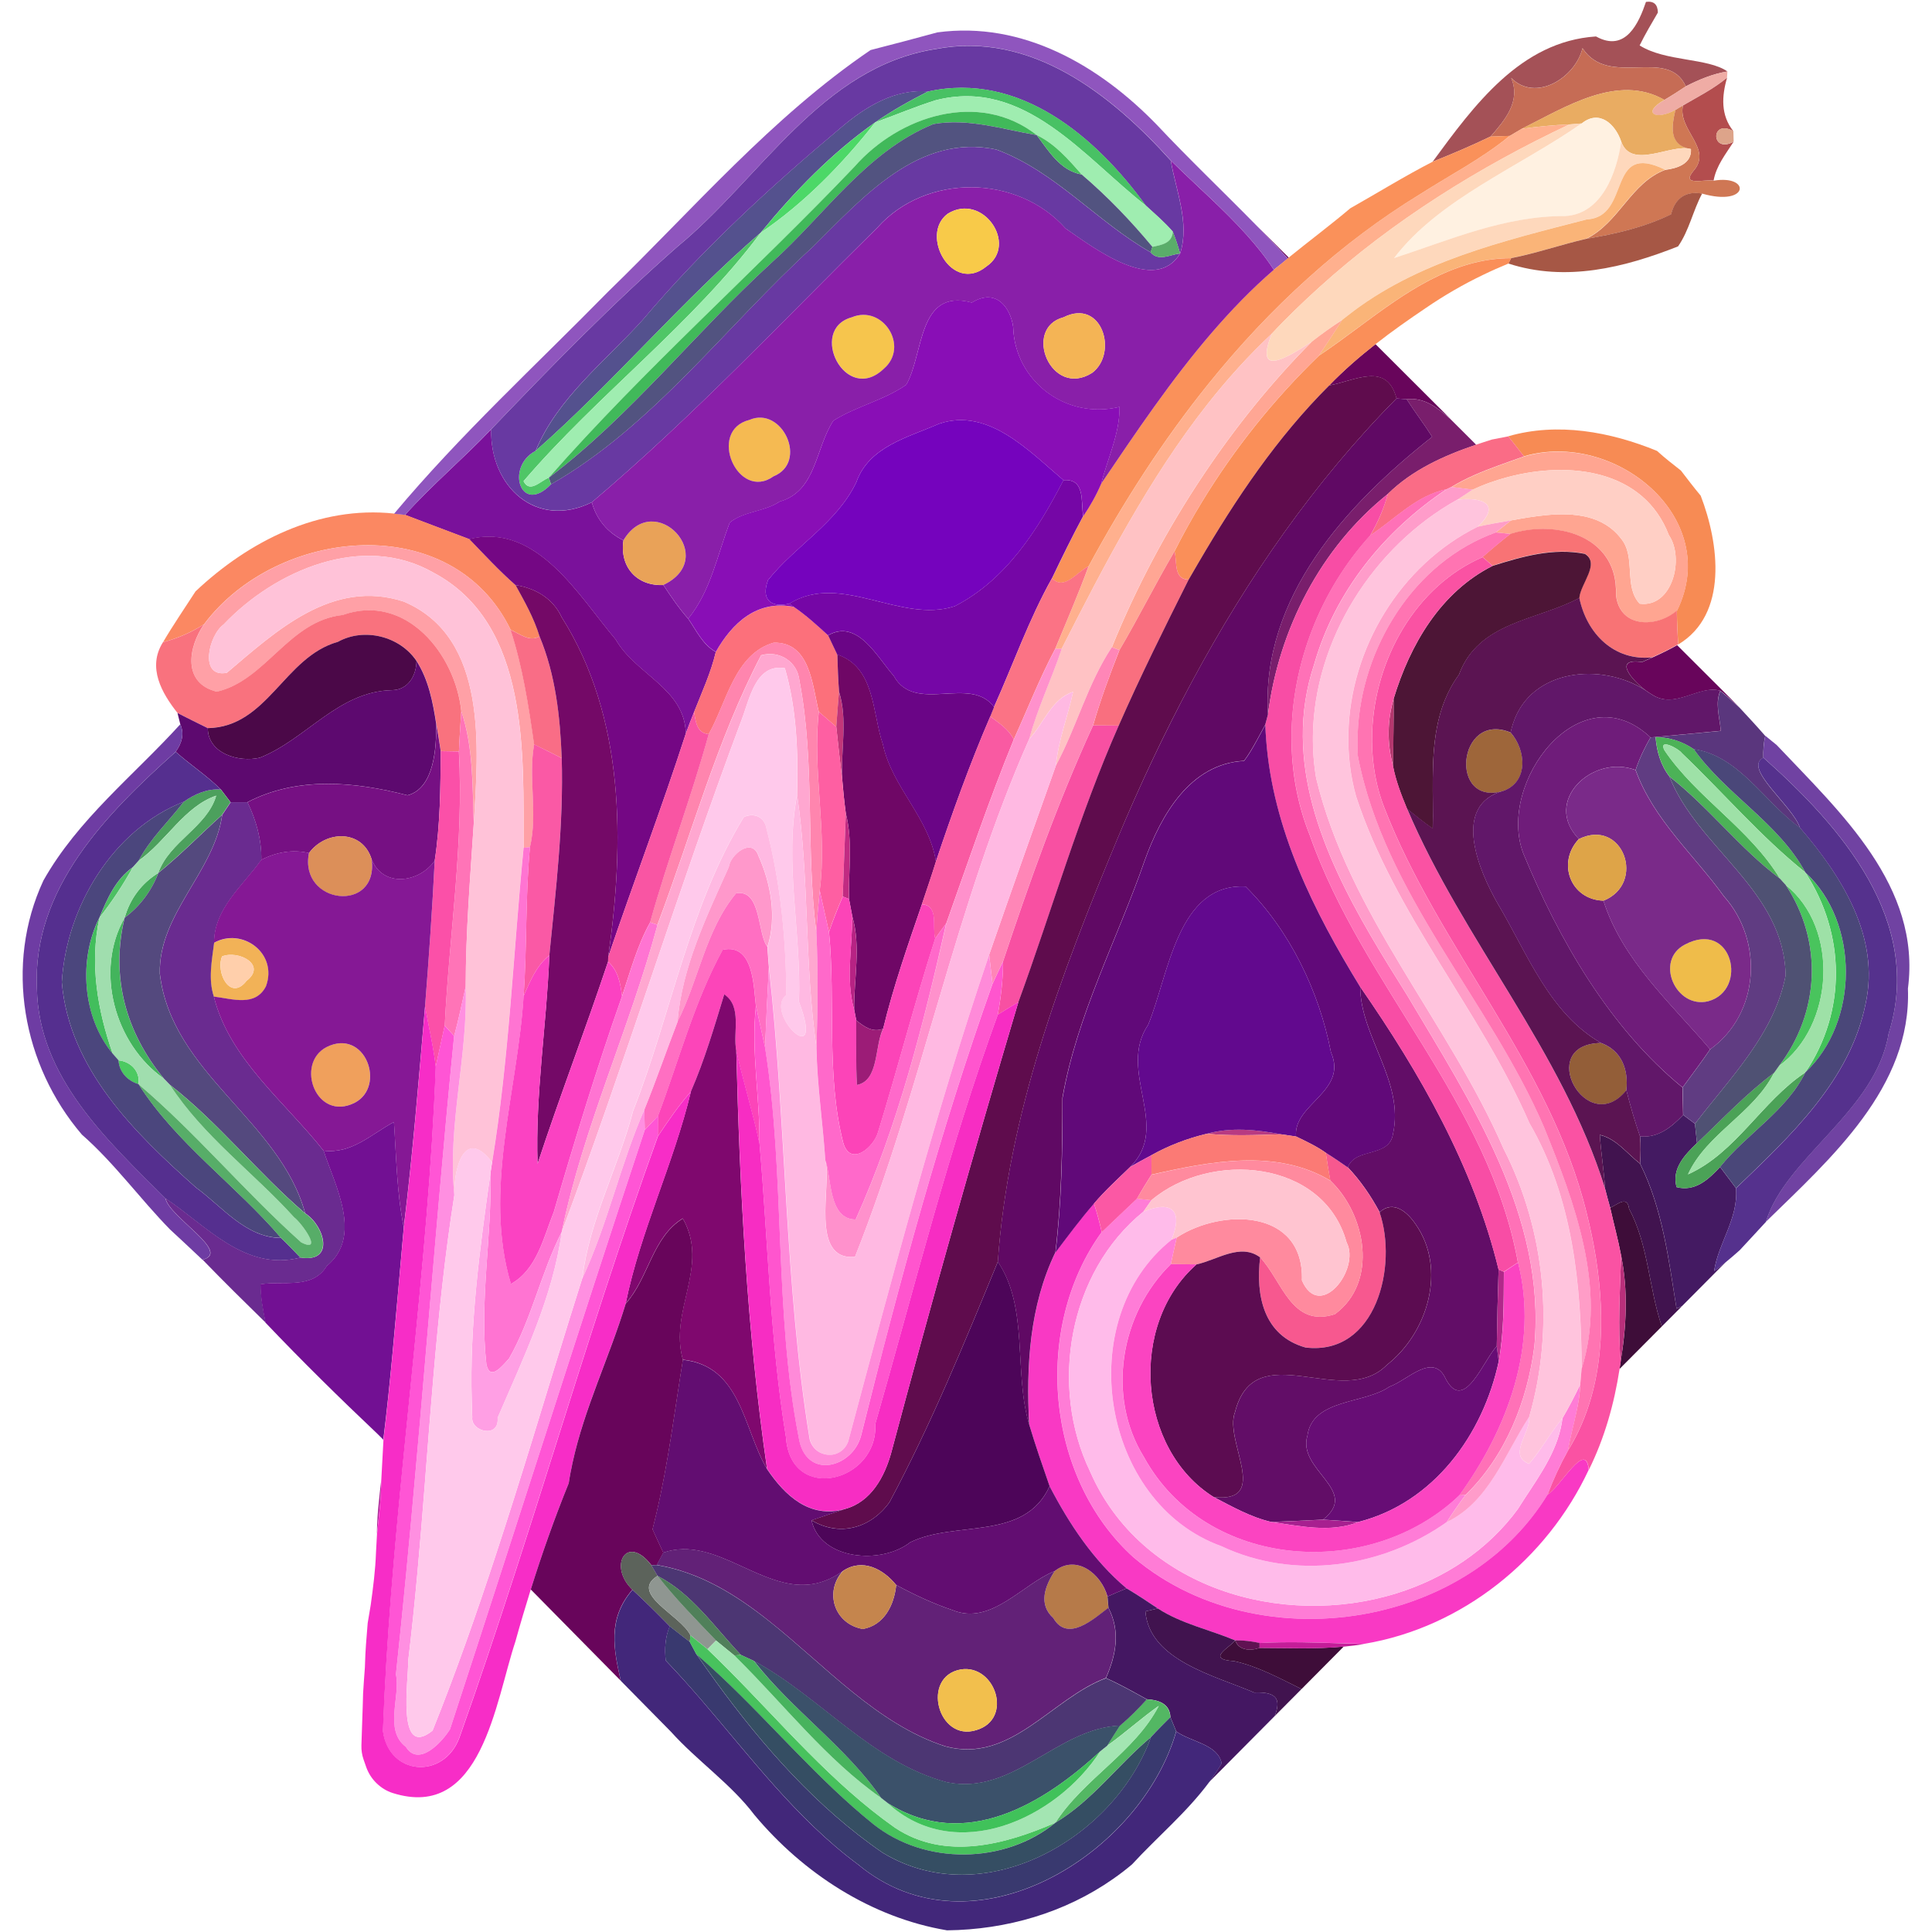 <?xml version="1.0" encoding="UTF-8"?> <svg xmlns="http://www.w3.org/2000/svg" xmlns:xlink="http://www.w3.org/1999/xlink" version="1.1" id="Layer_1" x="0px" y="0px" viewBox="0 0 256 256" style="enable-background:new 0 0 256 256;" xml:space="preserve"> <style type="text/css"> .st0{fill:#54518E;} .st1{fill:#4CD867;} .st2{fill:#4FC666;} .st3{fill:#F6C54D;} .st4{fill:#F5BA52;} .st5{fill:#7A119B;} .st6{fill:#FB8862;} .st7{fill:#E9A258;} .st8{fill:#740784;} .st9{fill:#FFA0A6;} .st10{fill:#F9727E;} .st11{fill:#FC707B;} .st12{fill:#F96D86;} .st13{fill:#4B0848;} .st14{fill:#5D096F;} .st15{fill:#C23679;} .st16{fill:#FF74B7;} .st17{fill:#761083;} .st18{fill:#FA59A5;} .st19{fill:#FB50A8;} .st20{fill:#4CA05D;} .st21{fill:#DC8F59;} .st22{fill:#4CC063;} .st23{fill:#45AA5A;} .st24{fill:#42BE5C;} .st25{fill:#F2B257;} .st26{fill:#FFCFAB;} .st27{fill:#441A62;} .st28{fill:#FF85AE;} .st29{fill:#6F0766;} .st30{fill:#F955A3;} .st31{fill:#FE5FA2;} .st32{fill:#C12B82;} .st33{fill:#FF98CB;} .st34{fill:#42C359;} .st35{fill:#49C45D;} .st36{fill:#B72384;} .st37{fill:#EFBC4A;} .st38{fill:#620D67;} .st39{fill:#935E38;} .st40{fill:#4BA257;} .st41{fill:#B83A82;} .st42{fill:#41134F;} .st43{fill:#F7588F;} .st44{fill:#FF7CD6;} .st45{fill:#3E0D39;} .st46{fill:#F939C4;} .st47{fill:#FFBBEA;} .st48{fill:#B92F7B;} .st49{fill:#B1288A;} .st50{fill:#670D75;} .st51{fill:#A72090;} .st52{fill:#601252;} .st53{fill:#C41D99;} .st54{fill:#68055B;} .st55{fill:#A45157;} .st56{fill:#8F55BE;} .st57{fill:#6839A2;} .st58{fill:#C66C55;} .st59{fill:#EFACA5;} .st60{fill:#B34D4E;} .st61{fill:#E9AC62;} .st62{fill:#48C164;} .st63{fill:#9FEDB0;} .st64{fill:#CF7754;} .st65{fill:#41B95A;} .st66{fill:#FFF1E1;} .st67{fill:#525380;} .st68{fill:#FFB08E;} .st69{fill:#FED8BC;} .st70{fill:#DDA48A;} .st71{fill:#47BE5D;} .st72{fill:#FA915A;} .st73{fill:#891FA9;} .st74{fill:#FAB478;} .st75{fill:#A65745;} .st76{fill:#F8CA49;} .st77{fill:#5AAD6A;} .st78{fill:#FA8F59;} .st79{fill:#890EB6;} .st80{fill:#F4B455;} .st81{fill:#FFA694;} .st82{fill:#FFC2C4;} .st83{fill:#791E6C;} .st84{fill:#7503BD;} .st85{fill:#F78B54;} .st86{fill:#FA6C86;} .st87{fill:#FFA591;} .st88{fill:#FFCFC5;} .st89{fill:#7506A6;} .st90{fill:#F87375;} .st91{fill:#F96F7F;} .st92{fill:#4D1536;} .st93{fill:#FB7385;} .st94{fill:#5A367D;} .st95{fill:#B4376E;} .st96{fill:#9E663A;} .st97{fill:#FF71B7;} .st98{fill:#FF9CCA;} .st99{fill:#F84DA5;} .st100{fill:#FFC4DD;} .st101{fill:#FF9DC7;} .st102{fill:#FF74B2;} .st103{fill:#FA52A3;} .st104{fill:#5B1452;} .st105{fill:#6A0586;} .st106{fill:#FF86B7;} .st107{fill:#611769;} .st108{fill:#F95AA2;} .st109{fill:#6F1C7A;} .st110{fill:#F850A2;} .st111{fill:#603C82;} .st112{fill:#4CB257;} .st113{fill:#7042A2;} .st114{fill:#9EE1A7;} .st115{fill:#4A4779;} .st116{fill:#55318D;} .st117{fill:#7A2A89;} .st118{fill:#4F5173;} .st119{fill:#DEA448;} .st120{fill:#FFC2D8;} .st121{fill:#740967;} .st122{fill:#43B45C;} .st123{fill:#F0A05C;} .st124{fill:#4CCA61;} .st125{fill:#600964;} .st126{fill:#610979;} .st127{fill:#62098E;} .st128{fill:#FF6FC2;} .st129{fill:#FC44B8;} .st130{fill:#FC45B9;} .st131{fill:#9C1C77;} .st132{fill:#FB7A75;} .st133{fill:#FB58A4;} .st134{fill:#FF8A9E;} .st135{fill:#FFC4D0;} .st136{fill:#5C0C51;} .st137{fill:#FF7CD7;} .st138{fill:#FB44C1;} .st139{fill:#B67A49;} .st140{fill:#441762;} .st141{fill:#53B763;} .st142{fill:#42277A;} .st143{fill:#6E3CA3;} .st144{fill:#552F8F;} .st145{fill:#A0DEAE;} .st146{fill:#4B467D;} .st147{fill:#6A2B90;} .st148{fill:#54497E;} .st149{fill:#851895;} .st150{fill:#FF74D2;} .st151{fill:#FB42C2;} .st152{fill:#FF8FE1;} .st153{fill:#FF55D5;} .st154{fill:#57AD68;} .st155{fill:#721093;} .st156{fill:#FF9FE4;} .st157{fill:#AC1E95;} .st158{fill:#5F0C4D;} .st159{fill:#FF91CC;} .st160{fill:#FFA7D0;} .st161{fill:#FFC9EB;} .st162{fill:#FFB9E2;} .st163{fill:#FF69CA;} .st164{fill:#FF8AD9;} .st165{fill:#FF55CE;} .st166{fill:#7F086E;} .st167{fill:#F72DC3;} .st168{fill:#F72DC7;} .st169{fill:#4D0559;} .st170{fill:#620D71;} .st171{fill:#622177;} .st172{fill:#5C635B;} .st173{fill:#4C3673;} .st174{fill:#C5854D;} .st175{fill:#8F9691;} .st176{fill:#50805A;} .st177{fill:#39396F;} .st178{fill:#48C25D;} .st179{fill:#A3E5B2;} .st180{fill:#354E63;} .st181{fill:#47B35D;} .st182{fill:#3B516A;} .st183{fill:#F2BF4D;} .st184{fill:#40C25A;} </style> <g> <path class="st0" d="M100.8,30.83c4.44-5.43,9.43-10.59,15.17-14.62c2.22-1.55,4.59-2.86,7-4.09c-4.36-0.4-8.31,2.04-11.5,4.75 c-9.37,7.85-18.41,16.16-26.31,25.51C80.2,47.9,73.9,52.69,70.98,59.74C81.37,50.58,90.31,39.88,100.8,30.83z"></path> <path class="st1" d="M115.98,16.21c-5.74,4.03-10.73,9.2-15.17,14.62C106.6,26.9,111.64,21.71,115.98,16.21z"></path> <path class="st2" d="M69.37,63.76c9.85-11.49,22.4-20.84,31.43-32.93c-10.49,9.05-19.44,19.75-29.83,28.91 c-4.05,2.16-1.97,8.62,2.04,4.43l-0.3-0.87C71.6,63.7,70.22,65.41,69.37,63.76z"></path> <path class="st3" d="M112.88,42.04c-5.88,1.6-0.83,11.68,4.24,6.82C120.54,45.91,116.98,40.32,112.88,42.04z"></path> <path class="st4" d="M99.29,55.64c-5.65,1.42-1.53,10.85,3.19,7.48C107.15,61.24,103.64,53.75,99.29,55.64z"></path> <path class="st5" d="M81.58,84.74c2.67,4.69,9.13,6.45,9.3,12.45c0.35-0.96,0.7-1.9,1.09-2.84c1.03-2.62,2.23-5.2,2.88-7.96 c-1.75-0.96-2.57-2.84-3.66-4.4c-1.23-1.39-2.27-2.92-3.29-4.47c-3.54,0.17-5.82-2.43-5.29-5.92c-2.11-1.03-3.57-2.78-4.19-5.04 c-7.39,3.63-13.52-2.1-13.33-9.68c-3.7,3.89-7.83,7.35-11.42,11.35c2.84,1.09,5.67,2.14,8.51,3.22 C71.14,69.2,76.66,78.94,81.58,84.74z"></path> <path class="st6" d="M67.66,83.45c1.21,0.52,2.49,1.65,3.84,0.87c-0.74-2.4-1.98-4.6-3.18-6.79c-2.17-1.89-4.13-4.02-6.13-6.1 c-2.84-1.08-5.67-2.13-8.51-3.22c-0.36-0.04-1.09-0.12-1.45-0.16c-9.96-1.07-19.27,3.66-26.32,10.31c-1.44,2.23-2.95,4.43-4.3,6.72 c1.93-0.49,3.75-1.3,5.43-2.37C36.7,69.82,59.91,67.46,67.66,83.45z"></path> <path class="st7" d="M82.61,71.59c-0.53,3.49,1.75,6.09,5.29,5.92C95.42,73.94,86.73,64.7,82.61,71.59z"></path> <path class="st8" d="M74.41,81.76c8.44,13.35,8.34,29.96,6.18,45.04c3.35-9.9,7.08-19.67,10.29-29.62 c-0.17-5.99-6.62-7.76-9.3-12.45c-4.92-5.8-10.44-15.54-19.4-13.3c2,2.07,3.96,4.2,6.13,6.1C70.91,77.92,73.28,79.3,74.41,81.76z"></path> <path class="st9" d="M53.49,79.71c-9.45-3.07-16.9,3.91-23.43,9.44c-3.72,0.72-2.42-4.96-0.43-6.4 c6.79-7.17,18.45-12.22,27.79-6.88c12.8,6.78,11.92,24.08,11.96,36.48l0.85-0.09c1.07-4.51-0.26-9.11,0.56-13.62 c-0.73-5.12-1.53-10.25-3.12-15.18c-7.74-16-30.96-13.64-40.63-0.73c-2.11,3.07-2.89,7.81,1.7,8.93 c6.52-1.49,9.54-9.42,16.67-10.16c8.41-2.99,14.95,5.25,15.72,12.75c1.62,4.79,1.46,9.87,1.66,14.85 C63.35,99.27,64.76,84.46,53.49,79.71z"></path> <path class="st10" d="M44.77,85.05c3.5-1.94,8.22-0.75,10.44,2.53c1.6,2.5,2.17,5.48,2.61,8.36c0.22,1.19,0.42,2.39,0.59,3.58 c0.6,0.02,1.8,0.03,2.4,0.04c0.07-1.77,0.2-3.55,0.31-5.32c-0.76-7.51-7.31-15.74-15.72-12.75c-7.13,0.75-10.15,8.67-16.67,10.16 c-4.58-1.12-3.81-5.87-1.7-8.93c-1.67,1.07-3.5,1.88-5.43,2.37c-2.13,3.35-0.14,6.78,1.92,9.38c1.32,0.69,2.67,1.34,4.01,2 C35.46,96.35,37.65,87.04,44.77,85.05z"></path> <path class="st11" d="M93.91,97.28c2.39-4.21,3.43-10.62,8.61-12.12c4.84-0.11,5.11,5.64,5.98,9.15c0.76,0.67,1.55,1.34,2.32,2.01 c0.09-1.55,0.24-3.1,0.36-4.64c-0.13-1.65-0.18-3.29-0.23-4.94c-0.41-0.85-0.81-1.7-1.21-2.55c-1.44-1.32-2.9-2.65-4.53-3.76 c-4.92-0.98-8.2,2.17-10.36,5.95c-0.65,2.76-1.85,5.34-2.88,7.96C92.19,95.62,92.3,97.12,93.91,97.28z"></path> <path class="st12" d="M74.43,100.46c-0.2-5.49-0.81-11.02-2.94-16.13c-1.35,0.77-2.62-0.36-3.84-0.87 c1.6,4.93,2.39,10.06,3.12,15.18C72,99.24,73.23,99.83,74.43,100.46z"></path> <path class="st13" d="M44.77,85.05c-7.12,1.99-9.31,11.3-17.24,11.43c0.03,3.39,4.12,4.57,6.9,3.92c6.17-2.45,10.38-8.8,17.53-8.95 c2.14-0.05,3.2-1.93,3.23-3.87C52.98,84.3,48.26,83.11,44.77,85.05z"></path> <path class="st14" d="M23.28,99.61c1.94,1.74,4.14,3.16,5.99,5c0.32,0.42,0.96,1.26,1.28,1.68c0.56,0,1.67,0,2.23,0 c6.64-3.44,14.19-2.73,21.22-0.91c3.6-0.96,3.82-6.49,3.8-9.44c-0.44-2.89-1.01-5.86-2.61-8.36c-0.03,1.94-1.1,3.82-3.23,3.87 c-7.15,0.14-11.36,6.5-17.53,8.95c-2.78,0.65-6.87-0.53-6.9-3.92c-1.34-0.66-2.68-1.32-4.01-2c0.09,0.37,0.28,1.12,0.37,1.49 C24.46,97.26,24.07,98.52,23.28,99.61z"></path> <path class="st15" d="M111.17,91.67c-0.12,1.55-0.26,3.09-0.36,4.64c0.23,2.28,0.49,4.54,0.77,6.83 C111.41,99.35,112.34,95.37,111.17,91.67z"></path> <path class="st16" d="M58.93,135.89c0.31,0.35,0.93,1.04,1.25,1.38c0.59-2.17,1.04-4.38,1.53-6.55c0.01-7.23,0.6-14.43,1.07-21.63 c-0.2-4.98-0.04-10.06-1.66-14.85c-0.11,1.77-0.24,3.55-0.31,5.32C61.48,111.74,59.53,123.78,58.93,135.89z"></path> <path class="st17" d="M40.94,113.04c2.21-3.03,7.07-3.16,8.3,0.81c1.49,3.82,6.32,3.13,8.36,0.2c0.74-4.81,0.76-9.67,0.8-14.52 c-0.18-1.2-0.37-2.39-0.59-3.58c0.02,2.95-0.2,8.48-3.8,9.44c-7.03-1.82-14.58-2.53-21.22,0.91c1.15,2.39,1.88,4.97,1.83,7.64 C36.59,112.92,38.77,112.52,40.94,113.04z"></path> <path class="st18" d="M72.79,126.59c0.86-8.68,1.89-17.4,1.64-26.13c-1.21-0.63-2.43-1.22-3.65-1.83 c-0.82,4.51,0.51,9.11-0.56,13.62c-0.62,6.56-0.38,13.15-0.84,19.72C70.25,130.03,71.06,127.95,72.79,126.59z"></path> <path class="st19" d="M60.8,99.57c-0.6-0.01-1.8-0.03-2.4-0.04c-0.03,4.85-0.06,9.71-0.8,14.52c-0.32,6.44-0.77,12.87-1.28,19.3 c0.46,2.67,1.11,5.32,1.41,8.02c0.4-1.83,0.79-3.65,1.2-5.48C59.53,123.78,61.48,111.74,60.8,99.57z"></path> <path class="st20" d="M24.36,106.23c-2,2.61-4.44,4.87-5.99,7.81c3.65-2.55,6.05-7.17,10.27-8.61c-1.2,4.16-6.21,6.07-7.68,10.25 c2.95-2.41,5.62-5.15,8.46-7.71c0.28-0.42,0.84-1.26,1.12-1.67c-0.32-0.42-0.96-1.26-1.28-1.68 C27.45,104.48,25.82,105.22,24.36,106.23z"></path> <path class="st21" d="M40.94,113.04c-1.36,6.84,9.27,8.05,8.3,0.81C48.02,109.88,43.15,110,40.94,113.04z"></path> <path class="st22" d="M13.18,121.59c1.66-2.11,3.12-4.34,4.42-6.67C15.31,116.56,14.21,119.07,13.18,121.59z"></path> <path class="st23" d="M16.52,121.6c2.02-1.5,3.57-3.57,4.46-5.93C18.76,117.03,17.21,119.11,16.52,121.6z"></path> <path class="st24" d="M13.18,121.59c-2.8,5.54-2.28,13.22,1.76,18.05C12.91,133.82,11.86,127.68,13.18,121.59z"></path> <path class="st25" d="M35.25,130.7c1.62-4.39-3.18-7.85-6.89-5.76c-0.29,2.35-0.8,4.8-0.03,7.12 C30.86,132.37,33.84,133.44,35.25,130.7z M29.42,126.73c2.16-0.87,6,1.1,3.24,3.24C30.53,132.73,28.55,128.89,29.42,126.73z"></path> <path class="st26" d="M32.67,129.97c2.76-2.15-1.09-4.12-3.24-3.24C28.55,128.89,30.53,132.73,32.67,129.97z"></path> <path class="st27" d="M230.03,157.44c-0.7-0.94-1.41-1.88-2.11-2.81c-1.52,1.64-3.32,3.32-5.77,2.67c-0.66-2.48,1.1-4.27,2.71-5.84 c-0.07-0.64-0.2-1.92-0.27-2.56c-0.39-0.29-1.17-0.87-1.56-1.17c-1.55,1.62-3.32,3.08-5.71,2.84c0.11,1.2,0.08,2.4,0,3.61 c2.99,5.99,3.79,12.71,4.83,19.21c0.25-0.1,0.49-0.21,0.73-0.33l5.81-5.85c-0.51,0.42-1.02,0.83-1.56,1.2 C227.71,164.63,230.36,161.47,230.03,157.44z"></path> <path class="st28" d="M105.93,90.19c2.11,10.97,0.82,22.3,2.24,33.35c0.1-1.85,0.26-3.68,0.45-5.53 c1.02-7.88-0.99-15.79-0.13-23.71c-0.87-3.52-1.14-9.26-5.98-9.15c-5.18,1.5-6.22,7.91-8.61,12.12 c-2.31,8.41-5.43,16.57-7.77,24.95l0.98,0.31c4.52-11.92,7.82-24.37,13.74-35.71C103.28,86.14,105.67,87.67,105.93,90.19z"></path> <path class="st29" d="M111.59,103.15c0.13,1.55,0.28,3.11,0.49,4.65c0.94,3.68,0.33,7.56,0.42,11.32c0.1,0.57,0.32,1.71,0.43,2.28 c1.17,4.02,0.21,8.26,0.25,12.36c0.08,0.37,0.21,1.08,0.28,1.44c1.04,0.84,2.17,1.66,3.56,1.11c1.36-5.6,3.27-11.05,5.14-16.5 c0.62-1.88,1.28-3.76,1.86-5.65c-0.89-5.8-5.82-9.85-7.03-15.54c-1.42-4.15-1.01-10.21-6.04-11.9c0.05,1.65,0.1,3.29,0.23,4.94 C112.34,95.37,111.41,99.35,111.59,103.15z"></path> <path class="st30" d="M86.14,122.23c2.34-8.39,5.46-16.55,7.77-24.95c-1.6-0.15-1.72-1.66-1.94-2.94 c-0.38,0.94-0.74,1.88-1.09,2.84c-3.21,9.95-6.94,19.72-10.29,29.62l-0.02,0.62c1.34,1.16,1.65,2.91,1.85,4.58 C83.53,128.7,84.43,125.3,86.14,122.23z"></path> <path class="st31" d="M108.62,118.01c0.41,1.82,0.82,3.64,1.22,5.47c0.53-1.59,1.16-3.15,1.83-4.69c0.14-3.67,0.25-7.34,0.41-10.99 c-0.21-1.55-0.37-3.1-0.49-4.65c-0.28-2.29-0.54-4.55-0.77-6.83c-0.77-0.67-1.55-1.34-2.32-2.01 C107.63,102.22,109.64,110.13,108.62,118.01z"></path> <path class="st32" d="M112.08,107.8c-0.16,3.65-0.27,7.32-0.41,10.99l0.82,0.33C112.41,115.36,113.02,111.49,112.08,107.8z"></path> <path class="st33" d="M100.49,113.39c-0.83-2.48-3.72-0.18-3.93,1.49c-2.93,6.55-6.22,13.28-6.79,20.51 c2.83-5.56,3.74-12.18,7.76-17.02c3.39-0.65,2.83,5.44,4.16,7.07C102.94,121.56,102.15,117.06,100.49,113.39z"></path> <path class="st34" d="M239.22,142.1c7.11-6.66,7.2-19.84,0-26.49C244.54,123.73,244.7,134.02,239.22,142.1z"></path> <path class="st35" d="M236.62,117.27c4.97,7.52,4.49,16.9-0.9,23.98C243.03,135.96,243.8,122.98,236.62,117.27z"></path> <path class="st36" d="M113.17,133.76c-0.03-4.1,0.93-8.35-0.25-12.36C112.95,125.49,112.02,129.74,113.17,133.76z"></path> <path class="st37" d="M226.35,132.67c5.36-1.47,3.23-10.88-3.09-7.51C219.18,127.28,222.07,133.73,226.35,132.67z"></path> <path class="st38" d="M187.57,162.2c4.18,5.94,1.62,14.42-3.8,18.66c-5.9,6.01-17.48-4.11-20.13,6.28 c-1.46,3.8,4.81,12.02-2.79,11.24c2.45,1.27,4.91,2.67,7.62,3.29c2.27-0.09,4.55-0.2,6.83-0.31c4.98-3.89-3.45-6.52-2.06-11.13 c0.67-4.92,7.59-4.18,10.85-6.48c2.37-0.8,5.85-4.73,7.51-0.98c2.44,4.53,5.01-2.67,6.73-4.38c0.05-3.4,0.13-6.78,0.24-10.17 c-3.31-13.64-10.4-26.02-18.34-37.47c0.05,6.67,5.88,12.52,4.35,19.49c-0.49,3.21-4.99,1.75-5.99,4.43 c1.68,1.77,3.07,3.8,4.22,5.95C184.63,158.96,186.48,160.6,187.57,162.2z"></path> <path class="st39" d="M215.5,144.46c0.3-2.73-0.62-5.25-3.35-6.26C203.3,138.35,210.3,150.96,215.5,144.46z"></path> <path class="st40" d="M239.22,142.1c-5.76,3.81-9.19,10.66-15.55,13.51c2.48-5.42,8.71-8.09,11.4-13.46 c-3.7,2.78-6.87,6.15-10.21,9.31c-1.61,1.57-3.37,3.36-2.71,5.84c2.45,0.65,4.25-1.04,5.77-2.67 C231.42,150.25,236.71,147.23,239.22,142.1z"></path> <path class="st41" d="M159.92,150.23c3.27,0.31,6.53,0.17,9.82,0.07C166.5,149.68,163.12,149.34,159.92,150.23z"></path> <path class="st42" d="M217.31,154.19c-1.72-1.32-3.12-3.29-5.32-3.8c0.14,2.38,0.55,4.74,0.69,7.12c0.21,0.84,0.44,1.69,0.68,2.53 c0.96-0.44,2.28-1.67,2.5,0.12c2.59,4.86,2.6,10.5,4.34,15.6l2.68-2.69c-0.24,0.12-0.49,0.23-0.73,0.33 C221.1,166.9,220.3,160.18,217.31,154.19z"></path> <path class="st43" d="M176.87,174.14c-5.76,1.85-6.95-4.42-9.9-7.54c-0.59,5.06,0.45,10.36,6.01,11.94 c9.42,1.14,12.24-10.88,9.82-17.91c-1.15-2.16-2.54-4.18-4.22-5.95c-0.96-0.67-1.93-1.32-2.91-1.94c0.18,1.23,0.37,2.46,0.6,3.69 C181,160.91,182.66,169.91,176.87,174.14z"></path> <path class="st44" d="M209.39,183.46c-0.74,1.51-1.5,3.01-2.35,4.45c-0.05,0.46-0.14,0.9-0.24,1.35 c-0.89,3.95-3.57,7.32-5.67,10.69c-4.02,5.48-9.74,9.19-16.04,11.16c-15.22,4.75-33.9-0.68-40.63-16.1 c-5.47-11.33-2.87-26.42,7.05-34.46c0.26-0.38,0.79-1.14,1.06-1.52c-0.48-0.05-1.43-0.16-1.91-0.21c-1.56,1.48-3.12,2.95-4.67,4.44 c-9.16,12.64-7.5,32.5,4.21,43.09c8.85,7.51,21.3,9.71,32.54,7.12c9.09-2.09,17.38-7.32,22.33-15.43c0.75-2,1.65-3.96,2.69-5.82 c0.29-1.7,0.76-3.37,1.12-5.06C209.14,185.94,209.35,184.71,209.39,183.46z"></path> <path class="st45" d="M213.36,160.04c0.47,2.12,1.05,4.21,1.45,6.34c0.94,4.63,0.7,9.42-0.07,14.05c-0.04,0.32-0.1,0.65-0.15,0.97 l5.61-5.64c-1.74-5.1-1.75-10.74-4.34-15.6C215.63,158.37,214.32,159.6,213.36,160.04z"></path> <path class="st45" d="M166.9,218.35c-1.15,0.42-2.78,0.37-3.23-0.99c-0.73,0.97-3.98,2.51-0.13,2.75c3.18,0.7,6.04,2.29,8.92,3.7 l5.59-5.63C174.35,218.53,170.61,218.35,166.9,218.35z"></path> <path class="st46" d="M205.06,198.04c-4.95,8.11-13.24,13.33-22.33,15.43c-11.24,2.59-23.69,0.39-32.54-7.12 c-11.71-10.59-13.37-30.45-4.21-43.09c-0.28-1.28-0.62-2.56-1.03-3.8c-1.8,2.07-3.45,4.28-5.1,6.48 c-3.42,7.11-3.88,15.06-3.47,22.84c0.82,2.74,1.76,5.44,2.7,8.15c2.62,5.04,5.81,9.85,10.2,13.54c1.41,0.82,2.78,1.74,4.14,2.66 c3.13,2.03,6.83,2.8,10.25,4.23c1.09-0.01,2.17,0.11,3.23,0.35c3.85-0.21,7.71-0.06,11.56,0.05c0.77,0.02,1.53,0.05,2.3,0.06 c12.99-2.17,24.2-11.19,29.75-23.06C210.15,190.71,206.79,197.01,205.06,198.04z"></path> <path class="st47" d="M202.61,193.97c-0.13-0.05-0.23-0.11-0.34-0.16c-2.28-1.21,0.57-4.06,0.36-6.1 c-3.21,4.89-5.32,11.31-10.94,13.98c-8.58,6.06-20.18,7.75-29.84,3.19c-15.98-5.75-19.87-30.06-6.61-40.61 c1.55-3.84,0.09-5.29-3.74-3.72c-9.92,8.03-12.52,23.13-7.05,34.46c6.74,15.42,25.41,20.85,40.63,16.1 c6.3-1.97,12.02-5.67,16.04-11.16c2.1-3.37,4.78-6.74,5.67-10.69c0.1-0.44,0.19-0.89,0.24-1.35c-1.03,1.24-1.89,2.61-2.81,3.93 C203.72,192.57,203.19,193.29,202.61,193.97z"></path> <path class="st48" d="M214.74,180.43c0.76-4.64,1.01-9.42,0.07-14.05C214.66,171.06,214.35,175.76,214.74,180.43z"></path> <path class="st49" d="M198.59,180.38c0.71-3.92,0.65-7.9,0.68-11.86l-0.7-0.3c-0.11,3.39-0.19,6.78-0.24,10.17 C198.4,178.9,198.52,179.89,198.59,180.38z"></path> <path class="st50" d="M198.59,180.38c-0.07-0.49-0.2-1.49-0.26-1.99c-1.72,1.72-4.3,8.91-6.73,4.38c-1.66-3.75-5.14,0.18-7.51,0.98 c-3.26,2.3-10.18,1.56-10.85,6.48c-1.38,4.61,7.05,7.24,2.06,11.13c1.54,0.08,3.08,0.21,4.64,0.32 C189.96,199.16,196.51,190.11,198.59,180.38z"></path> <path class="st51" d="M179.94,201.69c-1.55-0.11-3.1-0.24-4.64-0.32c-2.28,0.11-4.57,0.22-6.83,0.31 C172.19,202.19,176.29,203.14,179.94,201.69z"></path> <path class="st52" d="M166.9,218.35v-0.65c-1.07-0.24-2.15-0.36-3.23-0.35C164.12,218.72,165.76,218.78,166.9,218.35z"></path> <path class="st53" d="M166.9,217.71v0.65c3.71,0,7.45,0.18,11.15-0.17c0.91-0.09,1.81-0.19,2.72-0.35 c-0.77-0.02-1.53-0.04-2.3-0.06C174.61,217.65,170.76,217.5,166.9,217.71z"></path> <path class="st54" d="M185.04,52.8c0.34,0.03,1.01,0.08,1.35,0.1c2.43-0.28,4.13,1.19,5.84,2.65l-9.97-9.95 c-2.16,1.69-4.23,3.49-6.14,5.47C179.58,50.45,183.75,47.89,185.04,52.8z"></path> <path class="st54" d="M217.58,87.73c-3.87-0.57-1.4,2.34,0.48,3.75c0.28,0.21,0.54,0.38,0.77,0.51c3.11,2.14,6.31-1.32,9.14-0.45 c0.89,0.7,1.74,1.49,2.59,2.26l-8.33-8.31c-1.07,0.6-2.16,1.13-3.28,1.63C218.6,87.27,217.92,87.58,217.58,87.73z"></path> <path class="st54" d="M170.77,34.14l-4.44-4.43l0,0c1.46,1.49,2.9,2.99,4.31,4.53C170.68,34.21,170.73,34.17,170.77,34.14z"></path> <path class="st55" d="M200.24,10.32c3.24,3.29,8.52-0.04,9.45-3.94c3.49,5.36,11.3-0.25,13.69,5.06c1.74-0.89,3.57-1.66,5.52-1.97 c-2.62-1.82-8.22-1.29-11.64-3.45c0.73-1.49,1.58-2.92,2.42-4.36c-0.03-1.09-0.55-1.55-1.58-1.41c-0.93,2.74-2.67,6.77-6.62,4.58 c-10.01,0.65-16.19,9.17-21.65,16.6c2.59-1.04,5.17-2.13,7.69-3.35C199.42,15.9,201.55,13.41,200.24,10.32z"></path> <path class="st56" d="M65.09,56.87c7.98-8.35,16.06-16.64,24.75-24.26c10.97-9.03,19.04-23.79,34.17-26.13 c12.63-2.4,23.26,6.05,31.13,14.78c3.31,3.27,6.9,6.35,10.01,9.82c1.32,1.47,2.56,3,3.64,4.66c0.62-0.48,1.24-0.98,1.85-1.49 c-1.41-1.54-2.85-3.05-4.31-4.53c-4.34-4.42-8.83-8.69-13.07-13.21c-7.57-7.8-17.73-13.75-29.05-12.22 c-2.95,0.8-5.89,1.59-8.85,2.34c-13.13,8.92-23.46,21.04-34.78,32.02c-9.54,9.72-19.6,18.95-28.36,29.42 c0.37,0.04,1.1,0.12,1.45,0.16C57.26,64.22,61.39,60.76,65.09,56.87z"></path> <path class="st57" d="M78.42,66.55c13.38-11.32,25.37-24.1,37.83-36.39c6.45-7.24,18.59-7.05,24.95,0.12 c3.72,2.56,11.84,8.8,15.17,3.3c-1.31,0.15-2.88,1.1-3.91-0.15c-7.15-4.07-12.64-10.73-20.43-13.61 c-10.33-2.22-17.8,6.44-24.3,12.86C96.27,43.14,86.49,56.47,73.01,64.17c-4.01,4.19-6.09-2.28-2.04-4.43 c2.92-7.05,9.22-11.84,14.19-17.35c7.9-9.36,16.95-17.66,26.31-25.51c3.19-2.72,7.15-5.15,11.5-4.75 c12.16-2.69,22.3,6.07,28.87,15.14c1.22,1.12,2.49,2.2,3.57,3.46c0.37,0.93,0.69,1.89,0.96,2.87c1.29-4.08-0.55-8.28-1.24-12.32 c-7.87-8.73-18.49-17.19-31.13-14.78c-15.13,2.34-23.2,17.1-34.17,26.13c-8.69,7.62-16.77,15.91-24.75,24.26 C64.91,64.45,71.04,70.17,78.42,66.55z"></path> <path class="st58" d="M220.54,13.24c0.96-0.56,1.9-1.17,2.84-1.79c-2.39-5.32-10.2,0.3-13.69-5.06c-0.93,3.9-6.21,7.23-9.45,3.94 c1.31,3.08-0.82,5.58-2.73,7.77c0.64-0.02,1.9-0.07,2.54-0.09c0.4-0.24,1.19-0.7,1.59-0.94C207.4,14.21,214.35,9.7,220.54,13.24z"></path> <path class="st59" d="M220.54,13.24c-3.12,1.78-1.07,2.78,1.46,1.32c0.25-0.14,0.75-0.43,0.99-0.59c1.99-1.16,4.07-2.2,5.85-3.69 l0.05-0.81c-1.95,0.31-3.78,1.08-5.52,1.97C222.44,12.06,221.5,12.68,220.54,13.24z"></path> <path class="st60" d="M224.36,22.68c-1.66,2.03,1.55,1.04,2.7,1.25c0.35-1.97,1.61-3.52,2.66-5.16c-3.03,1.68-3.1-3.1-0.04-1.39 c-1.69-2.11-1.55-4.63-0.83-7.09c-1.78,1.49-3.86,2.53-5.85,3.69C222.28,17.24,227.03,19.72,224.36,22.68z"></path> <path class="st61" d="M201.64,17.06c2.1-0.27,4.19-0.5,6.31-0.57c0.41-0.03,1.22-0.1,1.63-0.13c2.33-1.9,4.46,0.07,5.24,2.4 c1.35,3.8,6.65,0.23,9.25,0.98c-2.92-0.5-2.61-2.86-2.06-5.19c-2.53,1.45-4.59,0.46-1.46-1.32C214.35,9.7,207.4,14.21,201.64,17.06 z"></path> <path class="st62" d="M123.96,13.29c11.81-3.06,19.73,7.62,27.89,13.97c-6.57-9.07-16.71-17.83-28.87-15.14 c-2.41,1.23-4.79,2.54-7,4.09C118.64,15.25,121.26,14.14,123.96,13.29z"></path> <path class="st63" d="M123.96,13.29c-2.7,0.86-5.32,1.96-7.98,2.92c-4.34,5.5-9.37,10.69-15.17,14.62 c-9.03,12.09-21.58,21.44-31.43,32.93c0.85,1.66,2.23-0.05,3.35-0.46c12.69-14.46,27.26-27.29,40.53-41.24 c5.9-6.71,16.46-10.15,24.12-4.16c2.43,1.16,4.2,3.24,5.96,5.22c3.4,2.9,6.5,6.14,9.36,9.59c1.24-0.25,2.6-0.47,2.73-2 c-1.08-1.26-2.34-2.33-3.57-3.46C143.69,20.9,135.77,10.23,123.96,13.29z"></path> <path class="st64" d="M224.36,22.68c2.67-2.95-2.08-5.44-1.37-8.7c-0.25,0.15-0.75,0.44-0.99,0.59c-0.54,2.33-0.86,4.69,2.06,5.19 c0.13,1.95-1.84,2.56-3.4,2.75c-4.58,1.71-6.08,6.98-10.49,9.15c3.85-0.65,7.76-1.54,11.27-3.26c0.5-2.11,1.92-3.13,4.12-2.74 c6.22,1.77,6.46-2.55,1.51-1.72C225.91,23.72,222.7,24.71,224.36,22.68z"></path> <path class="st65" d="M113.25,22.06C99.97,36.01,85.41,48.84,72.72,63.3c10.84-8.21,19.45-19.27,29.51-28.48 c7-6.25,12.51-14.72,21.46-18.38c4.64-0.82,9.16,0.7,13.69,1.46C129.71,11.91,119.15,15.35,113.25,22.06z"></path> <path class="st66" d="M184.72,34.21c7.4-2.41,14.68-5.61,22.65-5.57c4.87-0.25,6.83-5.75,7.45-9.87c-0.78-2.33-2.91-4.3-5.24-2.4 C201.32,22.13,190.69,26.35,184.72,34.21z"></path> <path class="st67" d="M143.33,23.12c-2.83-0.5-4.37-3.11-5.96-5.22c-4.53-0.76-9.04-2.28-13.69-1.46 c-8.95,3.66-14.46,12.13-21.46,18.38C92.17,44.03,83.56,55.09,72.72,63.3l0.3,0.87c13.47-7.7,23.26-21.03,34.72-31.49 c6.5-6.42,13.97-15.09,24.3-12.86c7.79,2.88,13.28,9.54,20.43,13.61l0.23-0.72C149.84,29.26,146.73,26.02,143.33,23.12z"></path> <path class="st68" d="M140.67,85.98c5.68-11.16,11.56-22.55,19.34-32.43c2.6-3.3,5.42-6.43,8.51-9.33c1.98-2.13,4.09-4.15,6.24-6.1 c9.81-8.89,21.27-16.01,33.19-21.63c-2.11,0.07-4.21,0.3-6.31,0.57c-0.4,0.24-1.19,0.7-1.59,0.94c-3.65,3.01-7.88,5.17-11.84,7.71 c-5.31,3.22-10.22,6.96-14.79,11.07c-4.79,4.3-9.2,9.01-13.25,14.04c-6.07,7.54-11.34,15.75-15.92,24.22 c-1.36,3.69-2.94,7.29-4.42,10.94H140.67z"></path> <path class="st69" d="M214.82,18.76c-0.61,4.13-2.57,9.62-7.45,9.87c-7.97-0.04-15.26,3.16-22.65,5.57 c5.97-7.85,16.6-12.07,24.86-17.85c-0.41,0.03-1.22,0.09-1.63,0.13c-11.92,5.62-23.38,12.73-33.19,21.63 c-2.16,1.96-4.26,3.97-6.24,6.1c-2.22,5.6,1.47,3.59,5.3,1.05c1.31-1.01,2.64-1.98,4.03-2.88c0.22-0.18,0.45-0.35,0.67-0.52 c9.15-7.25,20.72-9.94,31.76-12.8c5.97-0.31,2.52-10.44,10.38-6.57c1.56-0.19,3.53-0.8,3.4-2.75 C221.46,18.99,216.17,22.57,214.82,18.76z"></path> <path class="st70" d="M229.72,18.76c-0.01-0.35-0.03-1.04-0.04-1.39C226.62,15.66,226.69,20.44,229.72,18.76z"></path> <path class="st71" d="M137.37,17.9c1.59,2.11,3.13,4.72,5.96,5.22C141.58,21.14,139.8,19.06,137.37,17.9z"></path> <path class="st72" d="M168.79,35.74c-2.98,2.57-5.7,5.4-8.25,8.37c-5.38,6.25-10.02,13.17-14.63,19.98 c-0.65,1.52-1.45,2.95-2.38,4.31c-1.46,2.7-2.79,5.47-4.13,8.23c1.66,1.71,3.3-0.88,4.84-1.59c4.58-8.47,9.85-16.69,15.92-24.22 c4.05-5.03,8.46-9.74,13.25-14.04c4.57-4.11,9.49-7.84,14.79-11.07c3.97-2.54,8.19-4.7,11.84-7.71c-0.64,0.03-1.9,0.08-2.54,0.09 c-2.52,1.22-5.1,2.31-7.69,3.35c-3.71,1.91-7.26,4.11-10.89,6.16c-2.66,2.25-5.45,4.33-8.16,6.53c-0.04,0.04-0.09,0.07-0.13,0.1 C170.03,34.75,169.41,35.25,168.79,35.74z"></path> <path class="st73" d="M156.38,33.58c-3.33,5.5-11.45-0.75-15.17-3.3c-6.35-7.17-18.49-7.36-24.95-0.12 C103.79,42.44,91.8,55.23,78.42,66.55c0.61,2.27,2.08,4.02,4.19,5.04c4.13-6.89,12.81,2.35,5.29,5.92 c1.02,1.55,2.05,3.07,3.29,4.47c2.99-3.66,3.85-8.44,5.51-12.74c1.88-1.5,4.6-1.42,6.62-2.78c4.87-1.38,4.7-7.1,7.11-10.72 c3.05-1.91,6.68-2.69,9.65-4.75c2.34-4.06,1.49-12.85,8.69-10.89c3.31-2.04,5.16,0.81,5.48,3.23c0.21,7.17,7,12.32,14.09,10.59 c0.04,3.58-1.58,6.79-2.43,10.18c4.61-6.81,9.25-13.73,14.63-19.98c2.56-2.97,5.27-5.8,8.25-8.37c-1.08-1.66-2.32-3.19-3.64-4.66 c-3.11-3.47-6.71-6.55-10.01-9.82C155.82,25.3,157.67,29.5,156.38,33.58z M102.49,63.12c-4.72,3.37-8.84-6.06-3.19-7.48 C103.64,53.75,107.15,61.24,102.49,63.12z M117.11,48.86c-5.07,4.87-10.11-5.21-4.24-6.82C116.98,40.32,120.54,45.91,117.11,48.86z M130.71,35.3c-4.56,3.74-8.92-4.22-5.12-6.99C130.22,25.45,134.96,32.42,130.71,35.3z M144.71,49.41 c-5.44,3.44-9.27-5.93-3.78-7.37C146.03,39.48,148.2,46.8,144.71,49.41z"></path> <path class="st74" d="M210.27,29.07c-11.03,2.86-22.6,5.55-31.76,12.8c-0.22,0.18-0.45,0.34-0.67,0.52c-1,1.6-2.06,3.18-3.11,4.75 c1.76-1.17,3.51-2.47,5.28-3.78c6.1-4.52,12.43-9.16,20.21-9.16c3.36-0.65,6.61-1.78,9.93-2.56c4.42-2.17,5.91-7.45,10.49-9.15 C212.8,18.63,216.24,28.76,210.27,29.07z"></path> <path class="st75" d="M221.43,28.39c-3.51,1.72-7.41,2.62-11.27,3.26c-3.33,0.77-6.57,1.9-9.93,2.56l-0.36,0.71 c7.63,2.48,15.36,0.54,22.48-2.27c1.47-2.1,1.98-4.75,3.19-7C223.35,25.26,221.93,26.28,221.43,28.39z"></path> <path class="st76" d="M125.59,28.32c-3.8,2.77,0.56,10.73,5.12,6.99C134.96,32.42,130.22,25.45,125.59,28.32z"></path> <path class="st77" d="M152.69,32.71l-0.23,0.72c1.04,1.26,2.61,0.31,3.91,0.15c-0.27-0.98-0.59-1.94-0.96-2.87 C155.29,32.24,153.93,32.45,152.69,32.71z"></path> <path class="st78" d="M180.02,43.37c-1.77,1.31-3.52,2.61-5.28,3.78c-5.94,5.75-11.15,12.25-15.45,19.31 c-1.31,2.15-2.53,4.34-3.66,6.59c0.37,1.38-0.17,3.7,1.87,3.75c0.44-0.77,0.9-1.54,1.35-2.32c4.91-8.4,10.37-16.53,17.28-23.41 c1.91-1.98,3.98-3.78,6.14-5.47c2.15-1.69,4.39-3.26,6.66-4.79c2.41-1.65,4.94-3.12,7.57-4.38c1.11-0.54,2.24-1.04,3.38-1.51 l0.36-0.71C192.45,34.21,186.12,38.85,180.02,43.37z"></path> <path class="st79" d="M134.25,43.32c-0.32-2.42-2.17-5.26-5.48-3.23c-7.19-1.95-6.34,6.83-8.69,10.89 c-2.97,2.06-6.61,2.84-9.65,4.75c-2.41,3.63-2.23,9.34-7.11,10.72c-2.02,1.36-4.75,1.27-6.62,2.78c-1.66,4.3-2.52,9.08-5.51,12.74 c1.09,1.56,1.91,3.44,3.66,4.4c2.16-3.79,5.43-6.93,10.36-5.95l-0.6-0.44c-2.53,0.62-3.79-0.6-2.84-3.12 c3.63-4.54,9.11-7.55,11.7-12.97c1.67-4.75,6.88-5.94,10.96-7.74c6.53-2.22,11.97,3.67,16.49,7.48c2.9-0.24,2.29,2.79,2.62,4.77 c0.93-1.36,1.73-2.79,2.38-4.31c0.85-3.39,2.47-6.6,2.43-10.18C141.25,55.64,134.46,50.48,134.25,43.32z"></path> <path class="st80" d="M140.93,42.04c-5.49,1.44-1.66,10.81,3.78,7.37C148.2,46.8,146.03,39.48,140.93,42.04z"></path> <path class="st81" d="M173.82,45.27c-5.33,5.37-10.1,11.3-14.32,17.6c-4.83,7.2-8.92,14.9-12.17,22.89l1,0.38 c2.54-4.3,4.76-8.79,7.3-13.09c1.13-2.25,2.36-4.44,3.66-6.59c4.3-7.07,9.51-13.56,15.45-19.31c1.04-1.58,2.11-3.15,3.11-4.75 C176.46,43.29,175.12,44.26,173.82,45.27z"></path> <path class="st82" d="M142.19,91.67c-0.7,3.27-1.95,6.42-2.28,9.77c2.75-5.09,4.19-10.81,7.41-15.68 c3.25-7.99,7.34-15.69,12.17-22.89c4.22-6.3,8.99-12.23,14.32-17.6c-3.83,2.54-7.52,4.55-5.3-1.05c-3.09,2.9-5.9,6.03-8.51,9.33 c-7.78,9.88-13.66,21.27-19.34,32.43c-1.32,4.02-3.19,7.85-4.3,11.95C138.3,95.88,139.32,92.6,142.19,91.67z"></path> <path class="st83" d="M186.39,52.9c1.08,1.69,2.31,3.28,3.38,4.98c-11.36,8.96-22.67,21.24-21.76,36.79 c1.43-11.25,6.97-22.09,15.89-29.22c3.23-3.18,7.44-5.08,11.7-6.52l-3.38-3.37C190.52,54.09,188.82,52.63,186.39,52.9z"></path> <path class="st84" d="M126.51,80.33c6.81-3.49,11.01-10.13,14.41-16.7c-4.52-3.81-9.96-9.7-16.49-7.48c-4.08,1.8-9.29,3-10.96,7.74 c-2.59,5.42-8.07,8.42-11.7,12.97c-0.95,2.52,0.31,3.74,2.84,3.12C111.46,75.76,119.28,82.67,126.51,80.33z"></path> <path class="st85" d="M222.2,80.93c0.01,1.49,0.08,2.98,0.17,4.47c6.66-3.98,5.42-13.4,2.98-19.72c-0.91-1.09-1.76-2.21-2.62-3.33 c-1.08-0.85-2.16-1.68-3.16-2.6c-6.19-2.54-13.18-3.83-19.72-1.94c0.69,0.88,1.38,1.77,2.08,2.65 C213.94,56.94,228.27,68.59,222.2,80.93z"></path> <path class="st86" d="M181.58,70.94c3.31-2.18,6.06-5.27,10.13-6.12l0.61-0.3c1.92-1.17,4-2.02,6.1-2.79 c1.17-0.43,2.35-0.84,3.52-1.26c-0.7-0.88-1.39-1.77-2.08-2.65c-0.54,0.1-1.63,0.32-2.17,0.42c-0.69,0.22-1.39,0.44-2.09,0.68 c-4.27,1.45-8.47,3.34-11.7,6.52C183.38,67.38,182.57,69.21,181.58,70.94z"></path> <path class="st87" d="M199.88,63.19c8.14-2.12,17.93-0.95,21.25,7.71c2.11,3.06,0.48,9.68-3.87,9.09c-2.17-2.34-0.42-6.22-2.5-8.67 c-2.34-3.02-6.12-3.41-9.81-3.07c-1.65,0.15-3.27,0.44-4.74,0.71c-0.67,0.53-1.33,1.05-2,1.59c0.49,0.05,1.48,0.14,1.96,0.2 c2.18-0.69,4.64-0.85,6.88-0.41c3.59,0.7,6.61,2.93,7.04,7.03c0.05,0.47,0.07,0.95,0.05,1.47c0.32,2.98,2.63,3.95,4.97,3.54 c1.1-0.19,2.21-0.69,3.11-1.43c6.07-12.35-8.26-23.99-20.26-20.46c-1.17,0.42-2.35,0.83-3.52,1.26c-2.1,0.77-4.18,1.62-6.1,2.79 c0.7,0.08,2.11,0.26,2.83,0.35C196.61,64.19,198.21,63.63,199.88,63.19z"></path> <path class="st88" d="M195.81,69.79c1.46-0.32,2.92-0.59,4.4-0.83c1.47-0.27,3.1-0.56,4.74-0.71c3.69-0.34,7.47,0.05,9.81,3.07 c2.09,2.45,0.34,6.33,2.5,8.67c4.36,0.59,5.99-6.03,3.87-9.09c-3.32-8.66-13.11-9.83-21.25-7.71c-1.67,0.44-3.28,1-4.74,1.67 c-0.7,0.45-1.38,0.9-2.06,1.36C196.55,65.8,198.92,66.89,195.81,69.79z"></path> <path class="st89" d="M140.91,63.63c-3.4,6.57-7.6,13.21-14.41,16.7c-7.23,2.34-15.05-4.57-21.91-0.35l0.6,0.44 c1.63,1.11,3.08,2.44,4.53,3.76c3.91-2.24,6.53,2.93,8.69,5.36c2.8,5.15,10.14-0.14,13.3,4.14c2.56-5.69,4.62-11.6,7.68-17.06 c1.33-2.76,2.67-5.53,4.13-8.23C143.21,66.42,143.81,63.39,140.91,63.63z"></path> <path class="st90" d="M219.09,82.36c-2.33,0.41-4.65-0.55-4.97-3.54c0.02-0.51,0-1-0.05-1.47c-0.43-4.09-3.46-6.33-7.04-7.03 c-2.24-0.44-4.69-0.28-6.88,0.41c-1.27,0.98-2.5,2.02-3.7,3.07c0.33,0.29,0.99,0.87,1.32,1.15c3.94-1.24,8.02-2.42,12.22-1.59 c2.09,1.27-0.59,3.97-0.73,5.85c0.98,4.77,4.64,8.41,9.67,7.88c1.12-0.49,2.21-1.03,3.28-1.63c0.05-0.03,0.1-0.05,0.15-0.08 c-0.08-1.49-0.16-2.98-0.17-4.47C221.3,81.67,220.2,82.17,219.09,82.36z"></path> <path class="st91" d="M144.84,96.12c1.13,0.01,2.26,0.02,3.4,0.02c2.87-6.55,6.06-12.95,9.26-19.33c-2.04-0.05-1.49-2.37-1.87-3.75 c-2.54,4.3-4.76,8.79-7.3,13.09C147.04,89.43,145.81,92.73,144.84,96.12z"></path> <path class="st92" d="M190.39,96.46c0.47-2.49,1.34-4.88,2.93-7.06c2.6-7.04,10.32-7.15,15.95-10.16c0.14-1.88,2.82-4.58,0.73-5.85 c-4.19-0.83-8.28,0.35-12.22,1.59c-6.91,3.49-10.94,10.44-13.12,17.62c0.02,1.42,0,2.84-0.02,4.25c-0.02,1.54-0.05,3.08-0.07,4.62 c0.37,1.98,1.1,3.85,1.87,5.71c1.11,0.9,2.23,1.8,3.4,2.62C189.95,105.41,189.57,100.78,190.39,96.46z"></path> <path class="st93" d="M131.21,94.94c1.16,0.87,2.45,1.68,3.12,3.04c1.82-4.01,3.43-8.12,5.49-12.01c1.49-3.64,3.07-7.24,4.42-10.94 c-1.54,0.7-3.18,3.29-4.84,1.59c-3.07,5.46-5.13,11.37-7.68,17.06C131.59,94,131.34,94.63,131.21,94.94z"></path> <path class="st94" d="M227.65,93.99c0.08,0.95,0.3,1.91,0.37,2.86c-2.17,0.2-6.49,0.61-8.65,0.82c1.82,0.03,3.55,0.57,5.05,1.6 c6.05,0.9,9.42,7.07,14.09,10.44c-0.93-2.9-7.62-7.9-4.86-9.3c-0.03-0.98,0.04-1.95,0.25-2.9c-1.09-1.26-2.22-2.47-3.35-3.69 c-0.85-0.77-1.7-1.55-2.59-2.26C227.62,92.34,227.58,93.16,227.65,93.99z"></path> <path class="st95" d="M184.67,92.59c-0.42,1.43-0.64,2.86-0.66,4.29c-0.03,1.52,0.16,3.05,0.58,4.58c0.01-1.54,0.04-3.08,0.07-4.62 C184.67,95.43,184.68,94.01,184.67,92.59z"></path> <path class="st96" d="M199.3,104.77c3.28-1.27,2.9-5.41,0.87-7.7C193.08,94.14,191.9,107.09,199.3,104.77z"></path> <path class="st97" d="M173.58,110.72c7,19.93,23.72,35.33,27.56,56.56c2.78,10.93-1.39,22.08-7.79,30.86l0.82-0.04 c5.32-5.14,8.23-12.49,9.14-19.72c1.57-17.25-8.46-32.39-16.86-46.51c-6.4-10.2-13.72-21.96-13.82-34.24 c-0.03-3.18,0.43-6.39,1.51-9.63c2.76-9.65,9.3-17.69,17.56-23.2c-4.07,0.85-6.82,3.94-10.13,6.12 c-6.57,7.22-10.43,17.03-10.44,26.8C171.13,102.15,171.91,106.56,173.58,110.72z"></path> <path class="st98" d="M174.15,88.01c-1.09,3.23-1.54,6.45-1.51,9.63c0.1,12.27,7.42,24.03,13.82,34.24 c8.41,14.12,18.43,29.26,16.86,46.51c-0.92,7.23-3.82,14.58-9.14,19.72c-0.87,1.16-1.69,2.36-2.48,3.58 c5.62-2.67,7.73-9.08,10.94-13.98c3.38-11.73,2.14-24.66-3.41-35.51c-7.34-16.85-20.45-30.95-24.83-49.09 c-0.31-1.85-0.45-3.71-0.43-5.56c0.16-12.75,7.98-25.12,19.11-31.32c0.69-0.46,1.37-0.91,2.06-1.36c-0.71-0.08-2.12-0.26-2.83-0.35 l-0.61,0.3C183.44,70.33,176.91,78.37,174.15,88.01z"></path> <path class="st99" d="M167.76,97.96c0.89,11.92,6.31,22.73,12.46,32.79c7.94,11.45,15.03,23.82,18.34,37.47l0.7,0.3 c0.47-0.31,1.4-0.93,1.87-1.24c-3.84-21.24-20.56-36.64-27.56-56.56c-1.67-4.15-2.45-8.56-2.44-12.98 c0.01-9.77,3.87-19.58,10.44-26.8c0.99-1.72,1.81-3.56,2.33-5.49c-8.92,7.13-14.46,17.97-15.89,29.22 c-0.09,0.34-0.26,1.02-0.36,1.36C167.67,96.68,167.72,97.32,167.76,97.96z"></path> <path class="st100" d="M179.68,105.52c-0.76-2.72-1.07-5.51-1.02-8.28c0.23-11.32,6.88-22.37,17.14-27.45 c3.12-2.9,0.75-3.99-2.73-3.57c-11.14,6.21-18.96,18.57-19.11,31.32c-0.02,1.85,0.11,3.71,0.43,5.56 c4.38,18.14,17.48,32.24,24.83,49.09c5.55,10.85,6.79,23.78,3.41,35.51c0.21,2.04-2.64,4.89-0.36,6.1 c0.11,0.06,0.21,0.11,0.34,0.16c0.59-0.68,1.11-1.4,1.62-2.13c0.92-1.32,1.78-2.68,2.81-3.93c0.85-1.44,1.61-2.94,2.35-4.45 c0.04-0.52,0.14-1.55,0.18-2.07c-0.04-11.17-1.19-22.7-6.93-32.59C196.09,133.79,184.8,121.19,179.68,105.52z"></path> <path class="st101" d="M195.81,69.79c-10.26,5.08-16.91,16.13-17.14,27.45c-0.06,2.77,0.26,5.56,1.02,8.28 c5.12,15.67,16.41,28.27,22.96,43.28c5.74,9.89,6.89,21.41,6.93,32.59c3.37-10.72-0.95-22.08-4.97-32 c-7.24-16.88-21.16-30.85-24.68-49.23c-0.07-0.99-0.06-2-0.02-3c0.44-11.31,7.46-22.72,18.3-26.61c0.67-0.53,1.33-1.06,2-1.59 C198.73,69.2,197.27,69.47,195.81,69.79z"></path> <path class="st102" d="M198.2,70.55c-10.84,3.89-17.86,15.3-18.3,26.61c-0.04,1-0.05,2,0.02,3c3.52,18.38,17.44,32.35,24.68,49.23 c4.02,9.93,8.34,21.29,4.97,32c-0.04,0.52-0.14,1.55-0.18,2.07c-0.04,1.26-0.25,2.48-0.52,3.7c-0.36,1.69-0.83,3.36-1.12,5.06 c1.37-2.21,2.37-4.57,3.07-7.02c2.26-7.87,1.38-16.66-0.6-24.51c-4.86-19.77-19.6-35.03-26.84-53.77c-1.2-3.13-1.69-6.51-1.57-9.89 c0.34-9.67,5.76-19.36,14.64-23.21c1.21-1.05,2.44-2.09,3.7-3.07C199.68,70.69,198.69,70.6,198.2,70.55z"></path> <path class="st103" d="M214.81,166.38c-0.4-2.13-0.98-4.22-1.45-6.34c-0.24-0.84-0.47-1.69-0.68-2.53 c-5.69-18.3-18.82-32.89-26.23-50.34c-0.76-1.85-1.49-3.73-1.87-5.71c-0.42-1.53-0.61-3.05-0.58-4.58 c0.03-1.43,0.24-2.87,0.66-4.29c2.17-7.18,6.21-14.13,13.12-17.62c-0.33-0.29-0.99-0.87-1.32-1.15 c-8.89,3.85-14.3,13.55-14.64,23.21c-0.12,3.38,0.37,6.77,1.57,9.89c7.24,18.74,21.98,34,26.84,53.77 c1.98,7.85,2.85,16.64,0.6,24.51c-0.7,2.45-1.7,4.81-3.07,7.02c-1.04,1.87-1.94,3.82-2.69,5.82c1.73-1.04,5.09-7.34,5.46-3.28 c2.08-4.2,3.36-8.74,4.07-13.36c0.05-0.32,0.1-0.65,0.15-0.97C214.35,175.76,214.66,171.06,214.81,166.38z"></path> <path class="st104" d="M212.16,138.2c-6.87-3.93-9.77-11.86-13.64-18.36c-2.5-4.32-6.34-13.19,0.78-15.08 c-7.4,2.33-6.22-10.62,0.87-7.7c0.09-0.45,0.21-0.87,0.35-1.28c2.36-7.1,11.59-8.1,17.53-4.31c-1.89-1.41-4.35-4.32-0.48-3.75 c0.34-0.15,1.03-0.47,1.37-0.62c-5.03,0.53-8.69-3.11-9.67-7.88c-5.64,3.01-13.36,3.12-15.95,10.16c-1.59,2.18-2.46,4.57-2.93,7.06 c-0.82,4.32-0.44,8.95-0.54,13.33c-1.17-0.82-2.29-1.72-3.4-2.62c7.4,17.45,20.54,32.04,26.23,50.34 c-0.14-2.39-0.55-4.75-0.69-7.12c2.21,0.52,3.6,2.48,5.32,3.8c0.08-1.21,0.11-2.41,0-3.61c-0.7-2.02-1.29-4.06-1.81-6.12 C210.3,150.96,203.3,138.35,212.16,138.2z"></path> <path class="st105" d="M116.98,98.63c1.21,5.69,6.14,9.74,7.03,15.54c2.18-6.49,4.49-12.94,7.2-19.22 c0.13-0.31,0.38-0.94,0.51-1.26c-3.16-4.28-10.49,1-13.3-4.14c-2.17-2.43-4.78-7.6-8.69-5.36c0.41,0.85,0.81,1.7,1.21,2.55 C115.97,88.41,115.56,94.47,116.98,98.63z"></path> <path class="st106" d="M131.07,126.49c0.14,1.28,0.3,2.56,0.44,3.85c0.46-0.98,0.92-1.97,1.39-2.95 c3.52-10.58,7.27-21.13,11.93-31.27c0.98-3.39,2.21-6.69,3.49-9.98l-1-0.38c-3.22,4.87-4.66,10.59-7.41,15.68 C136.94,109.79,133.97,118.13,131.07,126.49z"></path> <path class="st107" d="M201.84,113.07c-3.55-9.37,7.57-24.11,16.86-15.36l0.66-0.05c2.17-0.2,6.49-0.61,8.65-0.82 c-0.07-0.94-0.29-1.9-0.37-2.86c-0.07-0.83-0.04-1.65,0.31-2.45c-2.83-0.87-6.03,2.59-9.14,0.45c-0.23-0.13-0.49-0.3-0.77-0.51 c-5.94-3.8-15.17-2.79-17.53,4.31c-0.14,0.41-0.26,0.83-0.35,1.28c2.03,2.29,2.4,6.44-0.87,7.7c-7.12,1.89-3.28,10.76-0.78,15.08 c3.86,6.5,6.77,14.43,13.64,18.36c2.73,1.01,3.64,3.52,3.35,6.26c0.52,2.06,1.11,4.1,1.81,6.12c2.39,0.24,4.16-1.22,5.71-2.84 c-0.03-1.21-0.05-2.43-0.08-3.64C213.3,136.21,206.58,124.56,201.84,113.07z"></path> <path class="st108" d="M122.15,119.82c2.3,0.13,1.32,3.01,1.76,4.54c0.48-0.68,0.98-1.35,1.48-2.02c2.9-8.15,5.66-16.35,8.94-24.36 c-0.67-1.36-1.95-2.17-3.12-3.04c-2.71,6.28-5.02,12.74-7.2,19.22C123.43,116.06,122.77,117.93,122.15,119.82z"></path> <path class="st109" d="M201.84,113.07c4.74,11.49,11.45,23.14,21.11,31.02c1.22-1.68,2.49-3.34,3.65-5.05 c-5.22-6.15-11.59-11.75-14.14-19.7c-4.36-0.12-6.21-5.04-3.25-8.17c-4.86-4.98,1.78-11.29,7.51-9.14c0.5-1.51,1.19-2.94,1.98-4.32 C209.42,88.96,198.29,103.7,201.84,113.07z"></path> <path class="st110" d="M132.21,134.46c0.89-0.58,1.8-1.13,2.73-1.67c4.47-12.2,8.03-24.74,13.3-36.65c-1.14,0-2.27-0.01-3.4-0.02 c-4.66,10.14-8.41,20.69-11.93,31.27C132.91,129.77,132.64,132.13,132.21,134.46z"></path> <path class="st111" d="M221.21,102.9c-1.17-1.52-1.69-3.35-1.84-5.24l-0.66,0.05c-0.79,1.38-1.48,2.81-1.98,4.32 c2.38,6.59,7.73,11.21,11.71,16.74c5.27,5.9,4.73,15.55-1.83,20.27c-1.16,1.72-2.43,3.37-3.65,5.05c0.03,1.21,0.05,2.43,0.08,3.64 c0.39,0.3,1.17,0.88,1.56,1.17c4.62-6.05,10.53-11.9,12.01-19.65C236.42,117.95,224.95,112.41,221.21,102.9z"></path> <path class="st112" d="M235.86,116.43c-3.98-6.6-11.07-10.74-15.3-17c-0.87-1.69,1.88-0.23,2.28,0.35 c5.49,5.24,10.44,11.06,16.39,15.83c-3.51-6.53-10.53-10.33-14.8-16.35c-1.5-1.03-3.23-1.56-5.05-1.6 c0.15,1.88,0.67,3.72,1.84,5.24C226.46,107,230.51,112.42,235.86,116.43z"></path> <path class="st113" d="M235.42,98.72c-0.37-0.31-1.14-0.92-1.51-1.23c-0.21,0.95-0.28,1.93-0.25,2.9 c10.25,9.1,21.31,21.65,16.59,36.57c-1.7,10.27-13.65,16.36-16.26,24.93c8.57-8.38,19.32-17.81,18.82-30.9 C254.59,117.42,243.84,107.64,235.42,98.72z"></path> <path class="st114" d="M222.83,99.78c-0.4-0.58-3.14-2.04-2.28-0.35c4.23,6.26,11.32,10.4,15.3,17c0.19,0.21,0.58,0.63,0.76,0.84 c7.17,5.71,6.41,18.69-0.9,23.98c-0.16,0.22-0.48,0.67-0.65,0.9c-2.69,5.37-8.92,8.04-11.4,13.46c6.36-2.84,9.79-9.7,15.55-13.51 c5.48-8.08,5.32-18.37,0-26.49C233.28,110.84,228.33,105.02,222.83,99.78z"></path> <path class="st115" d="M224.42,99.25c4.27,6.02,11.29,9.82,14.8,16.35c7.2,6.65,7.11,19.83,0,26.49 c-2.51,5.13-7.79,8.15-11.3,12.53c0.7,0.93,1.41,1.87,2.11,2.81c7.17-6.89,15.13-14.25,17.17-24.44 c1.95-8.82-3.19-16.94-8.69-23.32C233.84,106.33,230.47,100.15,224.42,99.25z"></path> <path class="st116" d="M233.65,100.39c-2.76,1.39,3.93,6.39,4.86,9.3c5.5,6.38,10.65,14.49,8.69,23.32 c-2.04,10.19-10,17.54-17.17,24.44c0.33,4.02-2.33,7.19-2.9,10.98c0.54-0.38,1.05-0.79,1.56-1.2c0.62-0.51,1.24-1.04,1.84-1.58 c1.15-1.25,2.32-2.49,3.46-3.74c2.61-8.57,14.56-14.66,16.26-24.93C254.96,122.04,243.9,109.49,233.65,100.39z"></path> <path class="st117" d="M209.21,111.18c5.84-2.86,8.98,5.88,3.25,8.17c2.55,7.95,8.92,13.55,14.14,19.7 c6.56-4.71,7.11-14.37,1.83-20.27c-3.98-5.54-9.33-10.15-11.71-16.74C211,99.88,204.36,106.19,209.21,111.18z M223.26,125.16 c6.32-3.36,8.45,6.05,3.09,7.51C222.07,133.73,219.18,127.28,223.26,125.16z"></path> <path class="st118" d="M235.72,141.25c5.39-7.07,5.87-16.45,0.9-23.98c-0.19-0.21-0.58-0.63-0.76-0.84 c-5.35-4.01-9.4-9.43-14.65-13.53c3.74,9.51,15.21,15.05,15.39,26.36c-1.48,7.75-7.39,13.59-12.01,19.65 c0.07,0.64,0.2,1.92,0.27,2.56c3.35-3.17,6.51-6.54,10.21-9.31C235.24,141.92,235.56,141.47,235.72,141.25z"></path> <path class="st119" d="M209.21,111.18c-2.95,3.12-1.1,8.05,3.25,8.17C218.2,117.06,215.05,108.31,209.21,111.18z"></path> <path class="st120" d="M60.2,158.38c-0.08-3.93,1.49-8.98,5-4.37c2.26-13.75,2.81-27.77,4.17-41.66 c-0.04-12.4,0.84-29.7-11.96-36.48c-9.34-5.34-21-0.29-27.79,6.88c-1.99,1.44-3.29,7.12,0.43,6.4c6.53-5.53,13.98-12.51,23.43-9.44 c11.28,4.75,9.87,19.56,9.29,29.39c-0.47,7.2-1.06,14.4-1.07,21.63C62.02,139.93,59.27,149.1,60.2,158.38z"></path> <path class="st121" d="M72.79,126.59c-0.36,9.22-1.87,18.37-1.56,27.62c2.95-8.98,6.35-17.81,9.34-26.79l0.02-0.62 c2.16-15.09,2.26-31.7-6.18-45.04c-1.13-2.46-3.5-3.85-6.1-4.23c1.21,2.19,2.45,4.39,3.18,6.79c2.13,5.11,2.73,10.64,2.94,16.13 C74.69,109.2,73.65,117.92,72.79,126.59z"></path> <path class="st122" d="M21.71,142.92c-5.06-6.14-7.09-13.53-5.2-21.32C12.5,128.62,15.19,138.35,21.71,142.92z"></path> <path class="st123" d="M43.25,138.75c-4.21,2.21-1.36,9.95,3.75,7.37C51.22,143.91,48.37,136.17,43.25,138.75z"></path> <path class="st124" d="M15.69,140.5c0.1,1.55,1.2,2.73,2.66,3.16C18.6,141.96,17.33,140.65,15.69,140.5z"></path> <path class="st125" d="M151.68,113.99c2.14-5.96,6.01-12.81,13.16-13.18c0.65-0.87,1.19-1.81,1.72-2.77 c0.37-0.67,0.72-1.35,1.09-2.01c0.09-0.34,0.26-1.02,0.36-1.36c-0.91-15.55,10.4-27.83,21.76-36.79c-1.07-1.7-2.3-3.29-3.38-4.98 c-0.34-0.03-1.01-0.08-1.35-0.1c-10.89,11.01-19.74,23.83-27.08,37.47c-3.66,6.81-6.95,13.82-9.92,20.92 c-7.47,17.94-14.45,36.44-15.83,56c4.14,6.08,2.08,14.69,4.16,21.59c-0.41-7.78,0.05-15.73,3.47-22.84 c0.82-6.79,0.93-13.62,0.93-20.46C142.7,134.45,148.04,124.48,151.68,113.99z"></path> <path class="st126" d="M149.77,154.61c5.47-5.42-1.8-12.63,2.37-18.83c2.73-6.57,3.82-18.77,12.91-18.31 c5.87,5.84,9.74,13.87,11.31,21.96c2.28,5.22-5.02,6.84-4.63,11.16c1.35,0.65,2.72,1.29,3.95,2.16c0.98,0.61,1.95,1.27,2.91,1.94 c0.99-2.68,5.49-1.22,5.99-4.43c1.53-6.97-4.3-12.82-4.35-19.49c-6.16-10.06-11.57-20.87-12.46-32.79 c-0.05-0.64-0.09-1.29-0.11-1.93c-0.37,0.67-0.73,1.34-1.09,2.01c-0.52,0.95-1.06,1.89-1.72,2.77 c-7.15,0.37-11.02,7.22-13.16,13.18c-3.64,10.49-8.98,20.46-10.9,31.49c0.01,6.84-0.11,13.67-0.93,20.46 c1.66-2.2,3.3-4.41,5.1-6.48C146.44,157.73,148.14,156.2,149.77,154.61z"></path> <path class="st127" d="M169.73,150.3c0.5,0.08,1.49,0.21,2,0.29c-0.39-4.32,6.9-5.93,4.63-11.16c-1.57-8.09-5.44-16.12-11.31-21.96 c-9.09-0.47-10.18,11.73-12.91,18.31c-4.17,6.21,3.1,13.42-2.37,18.83c0.93-0.53,1.86-1.04,2.8-1.54c2.3-1.29,4.78-2.23,7.34-2.84 C163.12,149.34,166.5,149.68,169.73,150.3z"></path> <path class="st128" d="M101.88,128.17c-0.08-0.9-0.14-1.81-0.2-2.72c-1.33-1.63-0.77-7.73-4.16-7.07 c-4.02,4.85-4.93,11.46-7.76,17.02c-1.49,3.85-2.83,7.78-4.39,11.61c0.02,0.67,0.04,2.02,0.06,2.7c0.58-0.6,1.16-1.21,1.75-1.8 c2.79-7.38,4.79-15.1,8.58-22.05c4.13-0.93,4.1,4.92,4.41,7.43c0.41,1.83,0.81,3.68,1.21,5.52 C101.52,135.26,101.69,131.71,101.88,128.17z"></path> <path class="st129" d="M113.55,143.76c-0.17-2.85-0.06-5.72-0.09-8.56c-0.07-0.37-0.2-1.08-0.28-1.44 c-1.15-4.02-0.23-8.27-0.25-12.36c-0.11-0.57-0.33-1.71-0.43-2.28l-0.82-0.33c-0.66,1.54-1.29,3.1-1.83,4.69 c0.89,9.19-0.41,18.94,1.88,27.92c0.93,3.29,4.08,0.65,4.64-1.44c2.62-8.49,4.83-17.12,7.55-25.59c-0.43-1.54,0.54-4.42-1.76-4.54 c-1.87,5.45-3.78,10.89-5.14,16.5C115.87,138.67,116.48,143.19,113.55,143.76z"></path> <path class="st130" d="M97.56,139.25c0.93,4.11,2.18,8.15,3.07,12.28c0.08-6.1-1.13-12.14-0.47-18.24 c-0.31-2.5-0.27-8.36-4.41-7.43c-3.79,6.95-5.79,14.67-8.58,22.05c-0.01,0.66-0.01,2-0.01,2.66c1.36-2.05,2.76-4.08,4.38-5.93 c1.81-4.17,3.09-8.53,4.41-12.86C98.39,133.4,97.08,136.78,97.56,139.25z"></path> <path class="st131" d="M113.55,143.76c2.93-0.57,2.32-5.09,3.46-7.45c-1.39,0.55-2.52-0.27-3.56-1.11 C113.49,138.04,113.38,140.91,113.55,143.76z"></path> <path class="st132" d="M176.28,156.44c-0.23-1.23-0.42-2.46-0.6-3.69c-1.23-0.87-2.6-1.51-3.95-2.16c-0.5-0.08-1.49-0.21-2-0.29 c-3.29,0.1-6.55,0.24-9.82-0.07c-2.56,0.61-5.04,1.55-7.34,2.84c0,0.65,0.01,1.93,0.01,2.57 C160.31,153.9,169.13,152.14,176.28,156.44z"></path> <path class="st42" d="M163.67,217.36c-3.41-1.43-7.12-2.2-10.25-4.23c-0.42,0.09-1.24,0.29-1.65,0.38 c0.51,6.5,9.27,8.54,14.41,10.76c3.45-0.15,3.4,1.28,2.74,3.1l3.54-3.56c-2.88-1.42-5.74-3-8.92-3.7 C159.69,219.87,162.94,218.33,163.67,217.36z"></path> <path class="st133" d="M152.58,155.65c0-0.65-0.01-1.93-0.01-2.57c-0.94,0.49-1.88,1.01-2.8,1.54c-1.63,1.59-3.33,3.12-4.81,4.85 c0.41,1.24,0.75,2.51,1.03,3.8c1.55-1.49,3.11-2.96,4.67-4.44C151.26,157.75,151.92,156.69,152.58,155.65z"></path> <path class="st134" d="M178.43,164.62c1.88,3.52-3.55,10.52-5.92,5.04c0.31-9.49-10.61-9.6-16.59-5.68 c-0.26,1.17-0.53,2.34-0.78,3.52c1.13,0.02,2.27,0.03,3.4,0.04c2.72-0.58,5.82-2.9,8.43-0.93c2.95,3.12,4.14,9.39,9.9,7.54 c5.79-4.24,4.13-13.23-0.59-17.7c-7.15-4.3-15.97-2.54-23.7-0.79c-0.66,1.04-1.32,2.1-1.93,3.17c0.48,0.05,1.43,0.16,1.91,0.21 C160.39,152.42,175.39,153.63,178.43,164.62z"></path> <path class="st135" d="M155.24,164.27l0.68-0.29c5.98-3.92,16.9-3.81,16.59,5.68c2.37,5.48,7.79-1.52,5.92-5.04 c-3.04-10.99-18.03-12.19-25.86-5.59c-0.27,0.38-0.8,1.14-1.06,1.52C155.33,158.98,156.79,160.43,155.24,164.27z"></path> <path class="st136" d="M160.84,198.38c7.61,0.78,1.33-7.44,2.79-11.24c2.65-10.39,14.23-0.27,20.13-6.28 c5.43-4.25,7.98-12.72,3.8-18.66c-1.09-1.6-2.94-3.23-4.76-1.56c2.42,7.03-0.41,19.04-9.82,17.91c-5.56-1.58-6.61-6.88-6.01-11.94 c-2.62-1.96-5.71,0.36-8.43,0.93C149.45,175.53,150.74,192.09,160.84,198.38z"></path> <path class="st137" d="M151.57,193.07c-5-8.07-3.13-19.02,3.57-25.57c0.25-1.17,0.52-2.34,0.78-3.52l-0.68,0.29 c-13.25,10.55-9.37,34.86,6.61,40.61c9.66,4.56,21.27,2.87,29.84-3.19c0.79-1.22,1.61-2.42,2.48-3.58l-0.82,0.04 C181.45,209.51,159.79,208.04,151.57,193.07z"></path> <path class="st138" d="M179.94,201.69c-3.65,1.45-7.74,0.5-11.47-0.01c-2.72-0.63-5.18-2.03-7.62-3.29 c-10.1-6.29-11.39-22.86-2.3-30.85c-1.14-0.02-2.28-0.03-3.4-0.04c-6.7,6.55-8.57,17.51-3.57,25.57 c8.22,14.97,29.88,16.45,41.78,5.08c6.39-8.79,10.57-19.94,7.79-30.86c-0.47,0.31-1.4,0.93-1.87,1.24 c-0.03,3.97,0.03,7.94-0.68,11.86C196.51,190.11,189.96,199.16,179.94,201.69z"></path> <path class="st139" d="M139.75,208.18c-1.28,1.95-2.21,4.37-0.18,6.22c1.88,3.26,5.32,0.14,7.3-1.34c-0.03-0.37-0.09-1.13-0.13-1.5 C145.94,208.58,142.65,205.89,139.75,208.18z"></path> <path class="st140" d="M166.18,224.27c-5.14-2.22-13.9-4.25-14.41-10.76c0.41-0.09,1.23-0.29,1.65-0.38 c-1.37-0.92-2.73-1.83-4.14-2.66c-0.85,0.34-1.69,0.7-2.53,1.08c0.03,0.37,0.09,1.13,0.13,1.5c1.63,3.11,0.99,6.33-0.33,9.3 c1.86,0.82,3.63,1.83,5.42,2.81c1.55,0.08,3.06,0.59,3.12,2.39c0.2,0.47,0.58,1.4,0.77,1.87c1.91,1.39,5.55,1.7,6.01,4.24 c-0.51,0.87-1.08,1.69-1.67,2.49l8.72-8.78C169.58,225.55,169.63,224.12,166.18,224.27z"></path> <path class="st141" d="M148.41,228.64c-0.59,0.87-1.14,1.77-1.7,2.67c2.35-1.67,4.48-3.62,6.83-5.28 c-3.18,6.14-9.94,9.65-13.7,15.49c4.92-2.95,8.3-7.72,12.66-11.34c0.82-0.9,1.69-1.77,2.57-2.62c-0.07-1.8-1.57-2.31-3.12-2.39 C150.85,226.39,149.68,227.57,148.41,228.64z"></path> <path class="st142" d="M50.01,189.99l0.79,0.8c0-0.01,0-0.03,0-0.04C50.54,190.5,50.28,190.24,50.01,189.99z"></path> <path class="st143" d="M21.92,158.79c-7.73-7.72-16.82-16.06-17.03-27.82c-0.63-13.25,9.29-23.22,18.39-31.36 c0.79-1.1,1.18-2.35,0.61-3.64c-6.17,6.79-13.57,12.59-18.14,20.71c-5.2,11.18-2.76,24.47,5.1,33.66 c4.31,3.78,7.67,8.47,11.67,12.56c1.44,1.32,2.86,2.67,4.3,4.02C30.72,165.94,22.42,161.3,21.92,158.79z"></path> <path class="st144" d="M25.97,157.36c-8.13-7.23-16.8-15.72-17.78-27.2c0.59-9.94,6.72-20.22,16.17-23.93 c1.46-1.01,3.09-1.75,4.91-1.61c-1.85-1.84-4.06-3.26-5.99-5c-9.1,8.13-19.02,18.11-18.39,31.36c0.21,11.76,9.31,20.11,17.03,27.82 c5.43,3.6,10.52,9.73,17.89,7.84c-0.84-0.88-1.69-1.76-2.57-2.6C32.55,164,29.43,159.87,25.97,157.36z"></path> <path class="st145" d="M13.18,121.59c-1.32,6.1-0.27,12.24,1.76,18.05c0.19,0.21,0.57,0.65,0.76,0.87c1.64,0.14,2.9,1.46,2.66,3.16 c7.64,6.5,14.09,14.28,21.56,20.96c3.02,1.53,0.04-2.6-0.93-3.31c-5.38-5.94-12.07-10.78-16.46-17.56c-0.2-0.21-0.6-0.62-0.81-0.83 c-6.52-4.58-9.21-14.31-5.2-21.32c0.7-2.5,2.24-4.58,4.46-5.93c1.47-4.18,6.48-6.09,7.68-10.25c-4.23,1.44-6.62,6.06-10.27,8.61 c-0.2,0.22-0.59,0.66-0.78,0.87C16.3,117.25,14.84,119.48,13.18,121.59z"></path> <path class="st146" d="M8.19,130.15c0.98,11.49,9.65,19.98,17.78,27.2c3.46,2.51,6.58,6.65,11.27,6.67 c-6.02-7.04-13.89-12.52-18.88-20.37c-1.46-0.43-2.56-1.6-2.66-3.16c-0.19-0.22-0.57-0.65-0.76-0.87 c-4.04-4.83-4.56-12.51-1.76-18.05c1.03-2.51,2.13-5.03,4.42-6.67c0.2-0.21,0.59-0.65,0.78-0.87c1.55-2.94,3.99-5.2,5.99-7.81 C14.91,109.94,8.78,120.21,8.19,130.15z"></path> <path class="st147" d="M43.3,167.76c4.78-3.95,1.15-10.54-0.42-15.28c-5.14-6.5-12.49-12.15-14.54-20.42 c-0.77-2.32-0.26-4.76,0.03-7.12c0-4.56,3.83-7.58,6.26-11c0.05-2.67-0.69-5.26-1.83-7.64c-0.56,0-1.67,0-2.23,0 c-0.28,0.42-0.84,1.26-1.12,1.67c-1.07,7.58-8.46,13.14-8.27,21.04c1.55,13.25,15.91,19.43,19.26,31.76c2.56,1.63,4,6.6-0.61,5.86 c-7.37,1.89-12.46-4.24-17.89-7.84c0.5,2.51,8.8,7.15,4.91,8.13c2.74,2.83,5.54,5.59,8.36,8.35c-0.34-1.68-0.67-3.37-0.67-5.09 C37.57,169.67,41.38,170.9,43.3,167.76z"></path> <path class="st148" d="M16.52,121.6c-1.89,7.79,0.14,15.18,5.2,21.32c0.2,0.21,0.6,0.62,0.81,0.83c6.5,5.08,11.63,11.66,17.9,17.02 c-3.35-12.34-17.71-18.52-19.26-31.76c-0.19-7.9,7.2-13.46,8.27-21.04c-2.84,2.56-5.5,5.3-8.46,7.71 C20.08,118.03,18.54,120.1,16.52,121.6z"></path> <path class="st149" d="M49.24,113.84c0.98,7.24-9.65,6.03-8.3-0.81c-2.17-0.52-4.36-0.11-6.33,0.9c-2.43,3.42-6.26,6.44-6.26,11 c3.71-2.1,8.51,1.37,6.89,5.76c-1.41,2.74-4.39,1.67-6.91,1.36c2.05,8.27,9.4,13.92,14.54,20.42c3.74,0.46,6.33-2.19,9.33-3.8 c0.31,4.65,0.37,9.36,1.3,13.95c1.19-9.74,1.98-19.51,2.82-29.28c0.51-6.43,0.96-12.86,1.28-19.3 C55.56,116.97,50.73,117.66,49.24,113.84z M47.01,146.12c-5.11,2.58-7.96-5.16-3.75-7.37C48.37,136.17,51.22,143.91,47.01,146.12z"></path> <path class="st150" d="M64.99,155.43c0.2,8.47-1.49,16.89-0.54,25.36c0.5,2.3,2.14,0.14,2.99-0.75c3.02-5.28,4.24-11.39,6.99-16.79 c2.85-13.87,9.01-27,12.7-40.71l-0.98-0.31c-1.71,3.07-2.62,6.47-3.72,9.78c-3.33,9.42-6.24,18.99-9.04,28.58 c-1.37,3.39-2.22,7.59-5.68,9.54c-3.71-12.35,0.9-25.59,1.68-38.16c0.46-6.56,0.22-13.15,0.84-19.72l-0.85,0.09 c-1.36,13.88-1.91,27.9-4.17,41.66C65.15,154.36,65.04,155.07,64.99,155.43z"></path> <path class="st151" d="M69.38,131.97c-0.78,12.57-5.39,25.8-1.68,38.16c3.46-1.94,4.31-6.15,5.68-9.54 c2.8-9.59,5.71-19.15,9.04-28.58c-0.2-1.67-0.51-3.42-1.85-4.58c-2.99,8.97-6.38,17.8-9.34,26.79c-0.31-9.25,1.21-18.4,1.56-27.62 C71.06,127.95,70.25,130.03,69.38,131.97z"></path> <path class="st152" d="M77.15,169.4c-2.23,7.03-4.38,14.12-6.56,21.2c-1.58,5.13-3.19,10.25-4.86,15.34 c-2.59,7.89-5.33,15.71-8.41,23.37c-4.88,3.95-3.15-6.95-3.24-9.19c0.96-7.89,1.61-15.82,2.23-23.75 c0.36-4.62,0.71-9.24,1.11-13.85c0.69-8.08,1.52-16.15,2.78-24.15c-0.93-9.27,1.82-18.45,1.5-27.65c-0.48,2.17-0.93,4.39-1.53,6.55 c-1.47,14.82-2.7,29.67-3.96,44.51c-0.38,4.44-0.77,8.88-1.16,13.32c-0.8,8.93-1.63,17.85-2.59,26.77c0.63,2.95-1.61,7.37,1.32,9.6 c1.67,2.71,4.75-0.58,5.85-2.34c2.41-7.36,4.8-14.73,7.18-22.1c1.69-5.22,3.37-10.44,5.05-15.65c4.48-13.91,8.97-27.81,13.58-41.67 c-0.02-0.68-0.04-2.03-0.06-2.7C82.18,154.3,80.53,162.17,77.15,169.4z"></path> <path class="st153" d="M85.44,149.71c-4.61,13.86-9.1,27.77-13.58,41.67c-1.68,5.22-3.36,10.44-5.05,15.65 c-2.38,7.37-4.77,14.74-7.18,22.1c-1.1,1.77-4.18,5.05-5.85,2.34c-2.93-2.23-0.69-6.66-1.32-9.6c0.96-8.91,1.8-17.84,2.59-26.77 c0.4-4.44,0.78-8.88,1.16-13.32c1.27-14.85,2.49-29.69,3.96-44.51c-0.31-0.35-0.94-1.04-1.25-1.38c-0.41,1.83-0.8,3.65-1.2,5.48 c-0.49,13.19-1.73,26.34-3.05,39.48c-0.42,4.2-0.84,8.4-1.26,12.6c-1.18,11.97-2.24,23.94-2.69,35.93 c0.82,5.93,8.04,6.42,10.12,0.92c2.58-7.23,5-14.52,7.37-21.83c1.74-5.38,3.45-10.77,5.15-16.16c4.42-13.98,8.82-27.96,13.8-41.75 c0-0.66,0-2,0.01-2.66C86.6,148.5,86.01,149.1,85.44,149.71z"></path> <path class="st154" d="M22.52,143.75c4.39,6.78,11.08,11.62,16.46,17.56c0.97,0.71,3.95,4.84,0.93,3.31 c-7.47-6.68-13.92-14.47-21.56-20.96c4.99,7.85,12.86,13.33,18.88,20.37c0.88,0.84,1.73,1.72,2.57,2.6 c4.61,0.74,3.17-4.23,0.61-5.86C34.15,155.41,29.02,148.83,22.52,143.75z"></path> <path class="st155" d="M52.02,179.22c0.52-5.53,0.99-11.06,1.48-16.6c-0.93-4.59-0.98-9.3-1.3-13.95c-3.01,1.61-5.59,4.26-9.33,3.8 c1.57,4.75,5.2,11.34,0.42,15.28c-1.92,3.14-5.72,1.91-8.78,2.42c0,1.72,0.33,3.4,0.67,5.09c4.8,5.05,9.77,9.94,14.82,14.72 c0.27,0.25,0.53,0.51,0.79,0.76C51.27,186.91,51.66,183.07,52.02,179.22z"></path> <path class="st156" d="M62.51,185.64c0.02,0.71,0.03,1.43,0.07,2.14c-0.25,1.89,3.6,2.9,3.36,0.08c0.01-0.03,0.03-0.06,0.04-0.09 c3.4-7.89,7.29-15.94,8.45-24.51c-2.75,5.4-3.97,11.5-6.99,16.79c-0.85,0.88-2.49,3.05-2.99,0.75c-0.94-8.47,0.74-16.9,0.54-25.36 C63.57,165.43,62.21,175.52,62.51,185.64z"></path> <path class="st157" d="M49.94,203.33c0.25-2.41,0.55-4.77,0.57-7.18C50.24,198.52,49.95,200.93,49.94,203.33z"></path> <path class="st158" d="M134.94,132.78c-5.9,19.8-11.51,39.69-16.83,59.65c-0.88,3.23-2.69,6.6-6.16,7.52 c-1.1,0.37-3.31,1.12-4.42,1.49c3.73,2.22,7.85,1.06,10.33-2.39c5.5-10.28,9.93-21.11,14.36-31.87c1.38-19.56,8.35-38.06,15.83-56 c2.96-7.1,6.25-14.11,9.92-20.92c7.33-13.63,16.19-26.45,27.08-37.47c-1.29-4.91-5.46-2.35-8.92-1.72 c-6.91,6.88-12.37,15.01-17.28,23.41c-0.45,0.77-0.9,1.54-1.35,2.32c-3.2,6.38-6.39,12.79-9.26,19.33 C142.97,108.04,139.4,120.58,134.94,132.78z"></path> <path class="st159" d="M113.39,161.59c-3.66,0-3.19-5.65-4.02-7.86c0.87,3.29-2.14,13.33,3.92,12.81 c8.92-22.41,13.27-46.49,23.09-68.62c1.1-4.1,2.97-7.92,4.3-11.95h-0.85c-2.06,3.89-3.68,8-5.49,12.01 c-3.28,8.01-6.04,16.21-8.94,24.36C122.4,135.62,118.99,149.16,113.39,161.59z"></path> <path class="st160" d="M104,88.54c1.57,5.39,1.78,11.17,1.62,16.77c1.64,11.11,0.95,22.38,2.57,33.5 c0.15-5.09,0.24-10.19-0.02-15.27c-1.43-11.05-0.13-22.38-2.24-33.35c-0.26-2.52-2.65-4.05-5.07-3.35 c-5.92,11.34-9.22,23.79-13.74,35.71c-3.69,13.71-9.85,26.85-12.7,40.71c8.4-22.35,15.43-45.43,23.84-67.86 C99.32,92.68,100.11,87.88,104,88.54z"></path> <path class="st161" d="M98.55,108.26c1.39-0.65,2.76-0.01,3.01,1.55c1.86,7.16,2.59,14.62,2.62,22.02 c-3.07,2.37,5.29,10.5,1.68,0.9c0.35-9.15-1.97-18.3-0.25-27.42c0.16-5.6-0.05-11.38-1.62-16.77c-3.89-0.66-4.68,4.14-5.73,6.86 c-8.41,22.43-15.44,45.51-23.84,67.86c-1.16,8.58-5.05,16.62-8.45,24.51c-0.01,0.03-0.03,0.06-0.04,0.09 c0.24,2.82-3.62,1.82-3.36-0.08c-0.04-0.71-0.04-1.43-0.07-2.14c-0.29-10.12,1.07-20.21,2.49-30.22c0.05-0.36,0.16-1.07,0.21-1.43 c-3.52-4.61-5.09,0.44-5,4.37c-1.27,8-2.09,16.07-2.78,24.15c-0.39,4.61-0.75,9.23-1.11,13.85c-0.62,7.93-1.27,15.86-2.23,23.75 c0.09,2.24-1.64,13.14,3.24,9.19c3.08-7.66,5.82-15.48,8.41-23.37c1.67-5.09,3.28-10.22,4.86-15.34c2.19-7.09,4.33-14.18,6.56-21.2 c0.91-7.69,4.78-14.76,6.73-22.22C88.96,134.3,91.25,120.19,98.55,108.26z"></path> <path class="st162" d="M112.39,191.01c5.79-21.63,11.48-43.3,18.68-64.51c2.9-8.36,5.87-16.7,8.84-25.05 c0.32-3.35,1.57-6.5,2.28-9.77c-2.87,0.93-3.89,4.21-5.82,6.25c-9.82,22.14-14.17,46.21-23.09,68.62 c-6.06,0.52-3.06-9.53-3.92-12.81c-0.33-4.98-1.1-9.93-1.17-14.92c-1.62-11.12-0.93-22.4-2.57-33.5 c-1.72,9.12,0.59,18.26,0.25,27.42c3.61,9.6-4.75,1.47-1.68-0.9c-0.03-7.4-0.76-14.86-2.62-22.02c-0.25-1.55-1.62-2.19-3.01-1.55 c-7.29,11.93-9.59,26.04-14.66,38.91c-1.95,7.46-5.82,14.53-6.73,22.22c3.38-7.23,5.03-15.1,8.23-22.39 c1.56-3.83,2.9-7.75,4.39-11.61c0.57-7.23,3.86-13.97,6.79-20.51c0.21-1.67,3.1-3.97,3.93-1.49c1.66,3.67,2.45,8.17,1.2,12.06 c0.05,0.91,0.12,1.82,0.2,2.72c2.33,20.79,2.04,41.87,5.4,62.53C107.93,193.23,111.43,193.58,112.39,191.01z"></path> <path class="st163" d="M111.72,151.4c-2.28-8.97-0.98-18.73-1.88-27.92c-0.41-1.83-0.82-3.65-1.22-5.47 c-0.19,1.84-0.35,3.68-0.45,5.53c0.25,5.09,0.17,10.18,0.02,15.27c0.08,4.99,0.84,9.93,1.17,14.92c0.83,2.21,0.37,7.86,4.02,7.86 c5.6-12.43,9.02-25.97,12-39.25c-0.5,0.67-0.99,1.34-1.48,2.02c-2.72,8.47-4.92,17.1-7.55,25.59 C115.8,152.04,112.65,154.69,111.72,151.4z"></path> <path class="st164" d="M112.39,191.01c-0.97,2.57-4.47,2.22-5.11-0.31c-3.36-20.66-3.07-41.74-5.4-62.53 c-0.2,3.54-0.37,7.09-0.51,10.64c2.7,17.05,1.15,34.79,4.45,51.64c0.9,5.77,7.19,4.05,8.28-0.27 c5.03-20.13,10.45-40.25,17.41-59.83c-0.14-1.29-0.3-2.57-0.44-3.85C123.87,147.7,118.18,169.38,112.39,191.01z"></path> <path class="st165" d="M115.98,188.69c5.21-18.14,9.76-36.47,16.23-54.23c0.42-2.33,0.7-4.69,0.7-7.06 c-0.48,0.98-0.93,1.97-1.39,2.95c-6.96,19.57-12.39,39.69-17.41,59.83c-1.09,4.32-7.38,6.04-8.28,0.27 c-3.3-16.85-1.75-34.59-4.45-51.64c-0.4-1.84-0.8-3.68-1.21-5.52c-0.66,6.1,0.54,12.14,0.47,18.24c1.13,12.97,1.38,26.05,3.5,38.9 C104.72,199.31,116.38,196.41,115.98,188.69z"></path> <path class="st166" d="M101.64,194.66c-2.67-18.33-3.62-36.93-4.08-55.42c-0.48-2.46,0.83-5.85-1.6-7.48 c-1.32,4.33-2.6,8.69-4.41,12.86c-2.28,9.55-6.69,18.48-8.65,28.1c3.06-3.4,3.52-8.8,7.57-11.28c3.6,6.38-1.86,12.15,0.01,18.72 C98.23,181,98.48,189.32,101.64,194.66z"></path> <path class="st167" d="M118.11,192.43c5.32-19.96,10.93-39.85,16.83-59.65c-0.93,0.54-1.83,1.1-2.73,1.67 c-6.48,17.76-11.02,36.09-16.23,54.23c0.41,7.72-11.26,10.62-11.84,1.73c-2.11-12.85-2.37-25.93-3.5-38.9 c-0.89-4.13-2.14-8.17-3.07-12.28c0.46,18.49,1.41,37.09,4.08,55.42c2.33,3.45,5.6,6.61,10.31,5.29 C115.42,199.03,117.23,195.67,118.11,192.43z"></path> <path class="st168" d="M75.86,193.83c1.55-7.24,4.89-14.03,7.05-21.1c1.96-9.62,6.38-18.55,8.65-28.1 c-1.62,1.85-3.02,3.88-4.38,5.93c-4.98,13.78-9.38,27.77-13.8,41.75c-1.7,5.39-3.41,10.78-5.15,16.16 c-2.37,7.31-4.79,14.6-7.37,21.83c-2.08,5.5-9.3,5.01-10.12-0.92c0.45-11.99,1.51-23.96,2.69-35.93c0.41-4.2,0.84-8.4,1.26-12.6 c1.31-13.14,2.55-26.29,3.05-39.48c-0.3-2.71-0.95-5.35-1.41-8.02c-0.84,9.76-1.63,19.54-2.82,29.28 c-0.5,5.53-0.96,11.07-1.48,16.6c-0.36,3.85-0.75,7.7-1.22,11.53c0,0.01,0,0.03,0,0.04c-0.08,1.36-0.22,4.02-0.29,5.36 c-0.02,2.41-0.31,4.77-0.57,7.18c-0.03,0.6-0.09,1.8-0.13,2.39c-0.08,2.33-0.38,4.63-0.7,6.95c-0.1,0.6-0.3,1.8-0.4,2.39 c-0.19,2.49-0.29,3.14-0.37,5.87c-0.09,1.15-0.17,2.31-0.24,3.47c-0.05,2.29-0.16,4.55-0.22,6.85c-0.02,0.63,0.07,1.27,0.28,1.87 c0.12,0.35,0.25,0.71,0.37,1.06c0.29,0.8,0.76,1.53,1.38,2.12c0.01,0.01,0.01,0.01,0.02,0.02c0.59,0.56,1.3,1,2.08,1.25 c11.8,3.75,13.61-12.07,16.27-20.06c0.64-2.32,1.33-4.62,2.04-6.91c1.49-4.76,3.14-9.47,5.03-14.08 C75.49,195.62,75.67,194.72,75.86,193.83z"></path> <path class="st169" d="M117.86,199.06c-2.49,3.45-6.61,4.61-10.33,2.39c1.17,5.26,9.24,5.93,13.08,2.91 c6.02-2.95,15.1-0.08,18.47-7.43c-0.94-2.71-1.88-5.41-2.7-8.15c-2.08-6.9-0.03-15.51-4.16-21.59 C127.79,177.95,123.36,188.78,117.86,199.06z"></path> <path class="st170" d="M120.61,204.36c-3.85,3.02-11.91,2.34-13.08-2.91c1.1-0.37,3.31-1.12,4.42-1.49 c-4.7,1.32-7.98-1.84-10.31-5.29c-3.16-5.34-3.4-13.66-11.16-14.49c-1.1,6.82-1.94,13.71-3.53,20.45 c-0.16,0.67-0.32,1.34-0.49,2.01c0.48,1.04,0.94,2.07,1.43,3.1c3.51-1.22,6.85,0.19,10.18,1.71c4.42,2.02,8.84,4.22,13.65,0.69 c2.57-1.7,5.31-0.25,7.03,1.88c2.4,1.29,4.87,2.46,7.47,3.33c5.09,2.1,9.24-3.45,13.53-5.17c2.9-2.29,6.19,0.4,7,3.37 c0.84-0.37,1.68-0.74,2.53-1.08c-4.39-3.69-7.58-8.5-10.2-13.54C135.72,204.28,126.63,201.41,120.61,204.36z"></path> <path class="st54" d="M83.8,210.64c-3.26-3.12-0.76-7.48,2.5-3.26l0.74-0.01c0.21-0.41,0.65-1.22,0.86-1.63 c-0.49-1.03-0.96-2.06-1.43-3.1c0.17-0.67,0.33-1.34,0.49-2.01c1.59-6.74,2.43-13.63,3.53-20.45c-1.87-6.57,3.59-12.35-0.01-18.72 c-4.05,2.47-4.51,7.87-7.57,11.28c-2.15,7.07-5.49,13.86-7.05,21.1c-0.19,0.89-0.37,1.79-0.5,2.69c-1.88,4.62-3.54,9.32-5.03,14.08 l1.31,1.33l4.04,4.1l6.57,6.66C81.33,218.61,80.44,214.52,83.8,210.64z"></path> <path class="st171" d="M139.57,214.4c-2.03-1.84-1.1-4.26,0.18-6.22c-4.3,1.72-8.44,7.27-13.53,5.17c-2.6-0.87-5.07-2.04-7.47-3.33 c-0.26,2.63-1.57,5.33-4.42,5.83c-3.77-0.65-5.17-4.92-2.62-7.72c-4.81,3.53-9.22,1.33-13.65-0.69c-3.33-1.52-6.66-2.93-10.18-1.71 c-0.21,0.41-0.65,1.22-0.86,1.63c5.69,0.95,10.45,3.9,14.95,7.48c7.48,5.94,14.22,13.59,23.25,16.54 c8.68,2.38,14.06-6.31,21.31-9.04c1.32-2.96,1.96-6.19,0.33-9.3C144.89,214.53,141.46,217.66,139.57,214.4z M129.36,229.25 c-5.09,1.6-7.36-7.09-2.05-8.04C131.88,220.48,134.33,227.79,129.36,229.25z"></path> <path class="st172" d="M91.49,216.69c-1.27-2.67-8.19-5.5-4.36-7.88c-0.2-0.36-0.63-1.07-0.84-1.43c-3.25-4.22-5.76,0.14-2.5,3.26 c1.69,1.56,3.33,3.18,4.94,4.84c0.88,0.7,1.77,1.39,2.67,2.08L91.49,216.69z"></path> <path class="st173" d="M125.23,231.4c-9.03-2.95-15.78-10.6-23.25-16.54c-4.5-3.57-9.26-6.53-14.95-7.48l-0.74,0.01 c0.21,0.36,0.64,1.07,0.84,1.43c4.55,2.34,7.51,6.74,10.96,10.38c0.03,0.03,0.05,0.06,0.08,0.09c0.42,0.2,1.27,0.59,1.71,0.79 c8.85,4.78,15.57,13.43,25.6,16.09c8.83,1.8,14.59-7.18,22.93-7.51c1.27-1.07,2.44-2.25,3.55-3.48c-1.79-0.98-3.56-1.99-5.42-2.81 C139.29,225.09,133.91,233.77,125.23,231.4z"></path> <path class="st174" d="M114.33,215.86c2.84-0.5,4.15-3.2,4.42-5.83c-1.72-2.13-4.46-3.58-7.03-1.88 C109.16,210.93,110.56,215.2,114.33,215.86z"></path> <path class="st175" d="M91.49,216.69c0.76,0.61,1.5,1.22,2.26,1.83c0.28-0.28,0.86-0.86,1.14-1.15c-2.67-2.78-5.38-5.52-7.75-8.57 C83.3,211.19,90.22,214.01,91.49,216.69z"></path> <path class="st176" d="M97.31,219.36l0.68-0.06l0.18-0.02c-0.03-0.03-0.05-0.06-0.08-0.09c-3.45-3.63-6.41-8.04-10.96-10.38 c2.37,3.05,5.09,5.79,7.75,8.57C95.68,218.04,96.5,218.7,97.31,219.36z"></path> <path class="st177" d="M152.51,230.17c-4.87,13.53-22.24,23.39-35.55,15.33c-8.72-5.98-15.91-14.15-22.12-22.69 c-0.87-1.2-1.72-2.4-2.56-3.61c-0.22-0.41-0.65-1.23-0.87-1.64c-0.9-0.69-1.79-1.38-2.67-2.08c-0.6,1.44-0.7,3-0.53,4.54 c1.58,1.64,3.09,3.34,4.58,5.06c6.63,7.67,12.71,15.89,20.91,21.97c15.16,12.61,37.48-1.32,42.15-17.64 c-0.2-0.47-0.58-1.4-0.77-1.87C154.2,228.41,153.34,229.27,152.51,230.17z"></path> <path class="st178" d="M118.59,242.18c-8.37-5.89-15-13.84-22.22-21.08c-0.87-0.87-1.74-1.73-2.63-2.58 c-0.76-0.61-1.5-1.22-2.26-1.83l-0.08,0.87c0.22,0.41,0.65,1.23,0.87,1.64c1.09,0.94,2.16,1.91,3.2,2.89 c6.84,6.43,12.9,13.7,20.22,19.61c6.85,5.47,17.41,5.33,24.15-0.19C133.19,244.41,125.22,246.59,118.59,242.18z"></path> <path class="st179" d="M117.66,238.94c-0.23-0.18-0.68-0.53-0.91-0.71c-7.27-5.1-12.82-12.32-19.11-18.54 c-0.11-0.11-0.22-0.22-0.33-0.33c-0.82-0.65-1.63-1.32-2.43-1.98c-0.28,0.29-0.86,0.87-1.14,1.15c0.89,0.84,1.76,1.71,2.63,2.58 c7.22,7.23,13.85,15.19,22.22,21.08c6.63,4.42,14.6,2.23,21.26-0.66c3.75-5.83,10.52-9.35,13.7-15.49 c-2.35,1.66-4.48,3.61-6.83,5.28c-0.23,0.18-0.68,0.54-0.91,0.73C139.97,241.02,126.66,247.15,117.66,238.94z"></path> <path class="st180" d="M115.71,241.7c-7.32-5.9-13.38-13.18-20.22-19.61c-1.05-0.99-2.11-1.95-3.2-2.89 c0.83,1.21,1.69,2.41,2.56,3.61c6.21,8.54,13.4,16.71,22.12,22.69c13.31,8.06,30.69-1.8,35.55-15.33 c-4.36,3.63-7.74,8.39-12.66,11.34C133.12,247.03,122.56,247.17,115.71,241.7z"></path> <path class="st181" d="M97.31,219.36c0.11,0.11,0.22,0.22,0.33,0.33c6.29,6.22,11.84,13.44,19.11,18.54 c-4.7-6.84-11.79-11.62-16.87-18.16c-0.43-0.2-1.28-0.59-1.71-0.79l-0.18,0.02L97.31,219.36z"></path> <path class="st142" d="M155.86,229.43c-4.67,16.31-26.98,30.24-42.15,17.64c-8.21-6.08-14.29-14.3-20.91-21.97 c-1.49-1.73-3.01-3.42-4.58-5.06c-0.18-1.55-0.08-3.1,0.53-4.54c-1.61-1.66-3.25-3.28-4.94-4.84c-3.35,3.88-2.47,7.97-1.55,12.06 l6.64,6.74c3.45,3.84,7.96,6.92,11.06,11.02c6.44,7.72,15.5,13.62,25.53,15.3c7.87-0.09,15.59-2.32,22.01-6.82 c0.86-0.6,1.69-1.23,2.5-1.92c3.36-3.65,7.24-6.88,10.21-10.88c0.59-0.8,1.16-1.62,1.67-2.49 C161.41,231.12,157.77,230.82,155.86,229.43z"></path> <path class="st182" d="M116.75,238.23c0.23,0.18,0.68,0.53,0.91,0.71c10.23,6.42,20.62,0.07,28.15-6.9 c0.23-0.19,0.68-0.55,0.91-0.73c0.56-0.89,1.11-1.79,1.7-2.67c-8.35,0.33-14.1,9.31-22.93,7.51c-10.03-2.66-16.75-11.31-25.6-16.09 C104.96,226.61,112.05,231.4,116.75,238.23z"></path> <path class="st183" d="M127.31,221.21c-5.32,0.95-3.05,9.65,2.05,8.04C134.33,227.79,131.88,220.48,127.31,221.21z"></path> <path class="st184" d="M145.8,232.04c-7.52,6.97-17.92,13.32-28.15,6.9C126.66,247.15,139.97,241.02,145.8,232.04z"></path> </g> </svg> 